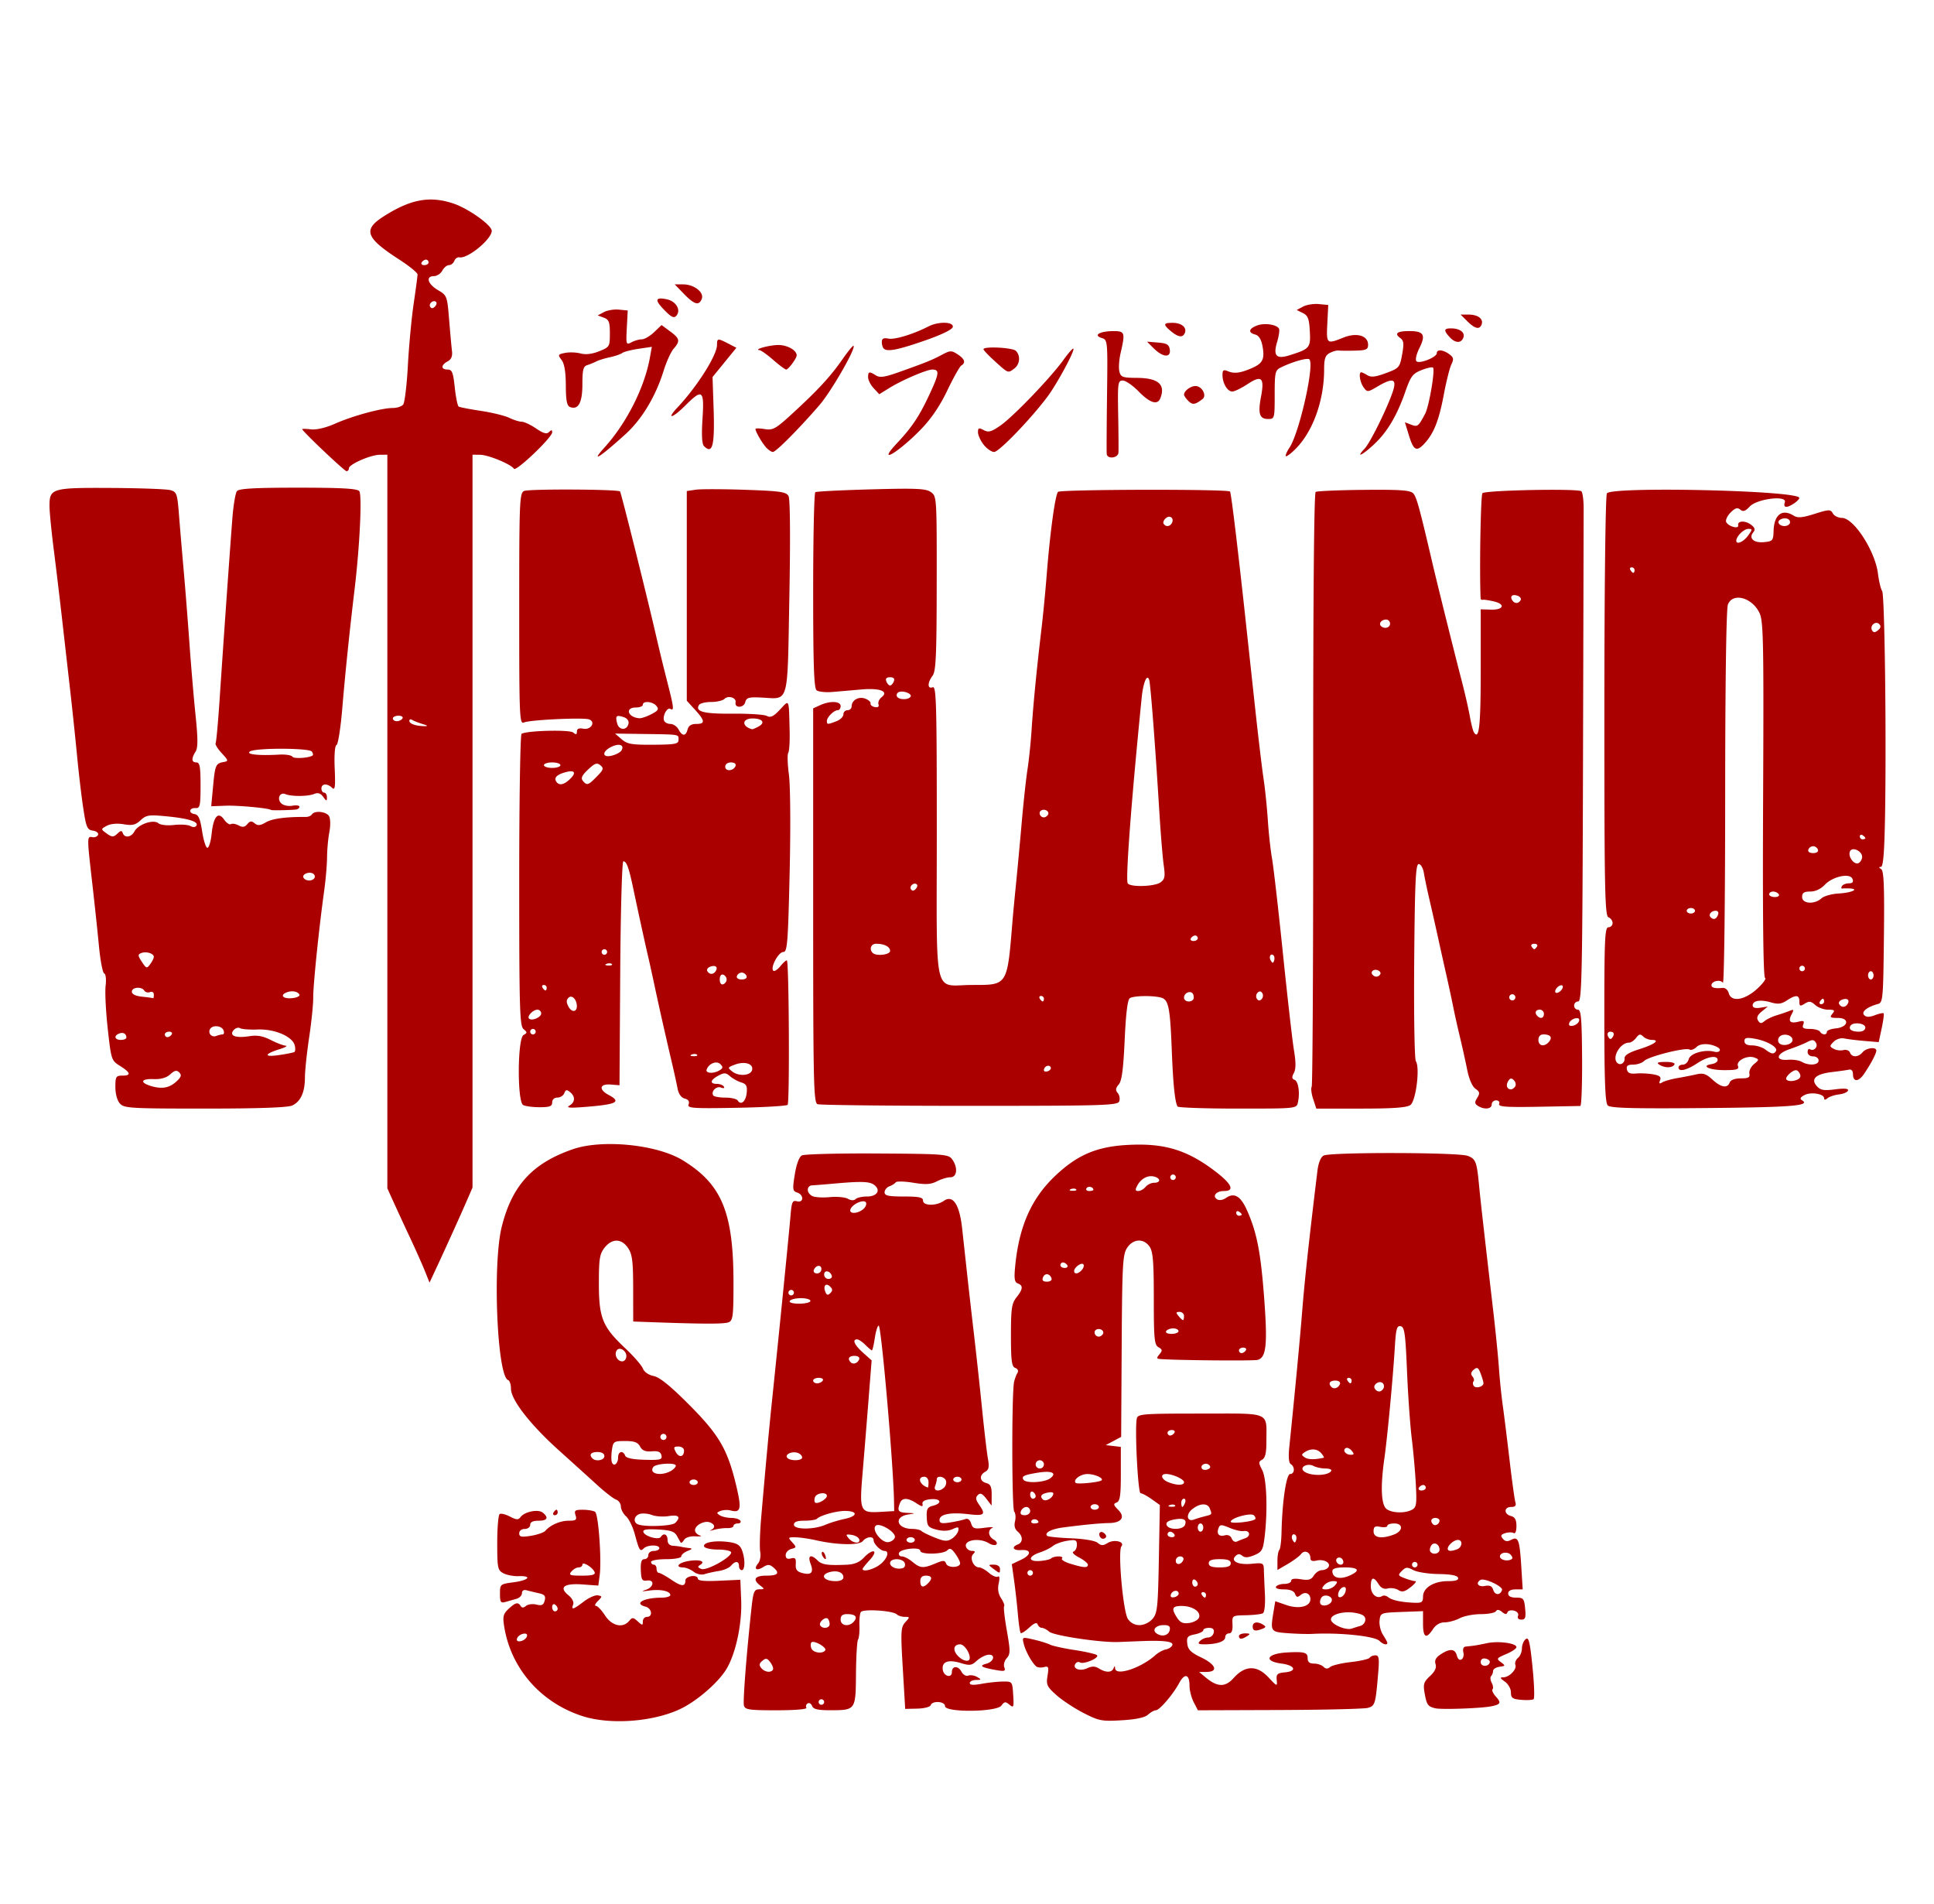 <svg xmlns="http://www.w3.org/2000/svg" width="704" height="693"><path d="M212 624.62c-15.235-4.928-26.111-17.432-28.496-32.76-.544-3.5-.293-4.473 1.614-6.25 2.534-2.36 3.468-2.584 4.412-1.056.449.726 1.053.713 1.963-.043.724-.6 2.423-.814 3.775-.474 1.936.485 2.576.174 3.003-1.461.429-1.638-.02-2.204-2.114-2.668a121.715 121.715 0 0 1-4.407-1.063c-1.1-.298-1.75.083-1.75 1.026 0 .825-.9 1.755-2 2.067l-4 1.135c-1.73.49-2 .09-2-2.966 0-3.484.069-3.542 5-4.196 5.559-.737 6.858-2.415 1.721-2.221-1.803.067-4.278-.412-5.5-1.066-2.065-1.106-2.221-1.883-2.221-11.095 0-5.448.403-10.155.896-10.46.493-.304 2.18.118 3.75.938 2.36 1.233 3.027 1.26 3.854.16 1.49-1.982 6.447-2.95 8.096-1.582 2.23 1.851 1.646 2.92-1.596 2.92-2 0-3 .5-3 1.5 0 .834-.889 1.5-2 1.5-1.16 0-2 .667-2 1.588 0 1.308.75 1.469 4.25.91 2.337-.374 4.709-1.201 5.27-1.838 1.882-2.14 5.428-3.66 8.534-3.66 2.626 0 2.987-.295 2.446-2-.548-1.727-.183-1.997 2.683-1.984 1.824.008 3.816.346 4.427.75 1.234.817 2.433 17.494 1.668 23.2l-.49 3.647-5.766-.417c-6.739-.488-8.689 1.036-5.073 3.964 1.32 1.07 2.026 2.463 1.69 3.338-.809 2.109-.009 1.886 3.88-1.08 1.862-1.42 4.163-2.433 5.112-2.25 1.629.314 1.627.431-.024 2.082-.962.963-1.272 1.75-.688 1.75.585 0 2.08 1.57 3.322 3.488 2.483 3.834 6.494 4.742 8.78 1.987 1.13-1.361 1.465-1.345 3.122.155 1.718 1.554 1.857 1.556 1.857.025 0-.91.675-1.655 1.5-1.655 2.233 0 1.815-3.104-.5-3.71-4.421-1.156-.748-3.249 5.75-3.276 1.787-.008 3.25-.433 3.25-.946 0-1.466-3.558-2.224-7.706-1.643-2.639.37-3.033.297-1.294-.241 3.028-.937 3.419-3.808.464-3.407-1.736.236-2.06-.317-2.198-3.75-.116-2.92.237-4.027 1.287-4.027.796 0 1.447-.675 1.447-1.5 0-.833.889-1.5 2-1.5 1.1 0 2-.45 2-1 0-1.343-4.323-1.277-5.687.088-1.308 1.308-1.635.78-3.275-5.287-.698-2.585-2.118-5.468-3.154-6.405-1.036-.938-1.884-2.55-1.884-3.582s-.787-2.16-1.75-2.506c-.963-.346-4.01-2.694-6.772-5.218-2.762-2.524-9.028-8.19-13.925-12.59C193.06 518.578 186 509.517 186 505.48c0-1.544-.462-2.96-1.027-3.15-4.012-1.336-5.727-42.126-2.345-55.76 3.734-15.048 11.181-23.19 25.859-28.265 10.756-3.719 30.63-1.733 40.013 4 14.263 8.712 18.5 18.946 18.5 44.69 0 11.992-.204 13.657-1.75 14.281-1.628.658-8.77.658-27.25-.002l-7.5-.267-.016-12c-.013-9.998-.324-12.459-1.865-14.75-2.372-3.528-5.825-3.575-8.546-.115-1.796 2.282-2.073 4.027-2.073 13.04 0 12.53 1.321 15.768 9.62 23.577 3.067 2.886 5.947 6.197 6.4 7.357.493 1.262 2.072 2.36 3.931 2.731 2.164.433 6.067 3.59 12.844 10.39 10.954 10.993 14.044 16.282 17.18 29.414 2.059 8.619 1.72 10.112-2.07 9.12-1.032-.27-2.657-.19-3.612.177-1.486.57-1.524.8-.265 1.597.81.512 2.683.938 4.163.946 1.48.008 2.97.466 3.309 1.016.34.55-.083 1-.941 1-.857 0-1.559.402-1.559.894s-1.012.852-2.25.801c-1.237-.05-3.375.218-4.75.597-1.375.38-1.937.431-1.25.115 1.716-.788 1.568-2.071-.322-2.797-2.004-.768-5.428 1.03-5.428 2.852 0 .765.788 1.62 1.75 1.9.963.279.27.427-1.54.329-1.973-.107-3.653.408-4.196 1.286-.498.806-1.042 1.253-1.21.994-.167-.26-.8-1.371-1.407-2.471-.868-1.573-2.33-2.065-6.851-2.303-4.252-.224-5.64.022-5.332.945.526 1.578 5.586 2.99 6.34 1.77.999-1.616 2.446-.972 2.446 1.087 0 1.292.708 2.045 2 2.125 1.1.07 2.45.238 3 .375.55.138 1.787.335 2.75.439 1.407.151 1.31.365-.5 1.093-1.238.497-2.25 1.369-2.25 1.936 0 .585-2.386 1.032-5.5 1.032-3.025 0-5.5.45-5.5 1s.45 1 1 1 1 .675 1 1.5.387 1.5.86 1.5c.474 0 2.551 1.148 4.618 2.55 3.653 2.479 5.022 2.51 5.022.117 0-.642 1.012-1.31 2.25-1.486 1.237-.176 2.25.208 2.25.853 0 .827 2.288 1.069 7.75.82l7.75-.354.303 7.5c.348 8.603-2.013 19.532-5.42 25.084-3.071 5.007-10.942 11.76-16.956 14.549-9.99 4.632-25.433 5.713-35.427 2.481zm-20.218-28.96c.287-.86-.194-1.221-1.334-1-.98.19-1.984.951-2.23 1.691-.287.86.194 1.221 1.334 1 .98-.19 1.984-.951 2.23-1.691zM203 585.564c0-.517-.45-1.219-1-1.559-.55-.34-1 .084-1 .941 0 .858.45 1.56 1 1.56s1-.424 1-.942zm13.45-13.33c-.656-1.708-4.45-4.042-4.45-2.737 0 .555-.62 1.008-1.378 1.008-.757 0-1.937.675-2.622 1.5-1.079 1.3-.566 1.5 3.846 1.5 3.708 0 4.959-.345 4.603-1.271zm29.35-17.929c2.15-2.15 1.27-3.073-2.37-2.482-1.964.319-4.723.141-6.132-.394-1.41-.536-3.403-.708-4.43-.382-2.118.673-2.503 3.036-.618 3.796 2.529 1.02 12.383.63 13.55-.538zm8.2-14.8c0-.55-.675-1-1.5-1s-1.5.45-1.5 1 .675 1 1.5 1 1.5-.45 1.5-1zm-9.934-4.035c1.064-.57 1.934-1.469 1.934-2 0-1.222-7.267-.79-8.184.488-1.734 2.414 2.603 3.464 6.25 1.512zM225 530.446c0-2.196 1.798-2.63 2.57-.618.338.881 2.684 1.382 7.042 1.502 5.75.158 6.492-.03 6.173-1.572-.268-1.295-1.192-1.688-3.54-1.503-2.315.181-3.465-.293-4.245-1.75-.819-1.529-2.094-2-5.422-2-4.143 0-4.374.155-4.832 3.25-.265 1.788-.269 3.81-.01 4.495.674 1.772 2.264.505 2.264-1.804Zm-5-.44c0-.934-.944-1.5-2.5-1.5-2.428 0-3.193.973-1.833 2.333 1.258 1.258 4.333.666 4.333-.834zm29-2.06c0-.792-.916-1.44-2.035-1.44-1.735 0-1.875.299-.95 2.027 1.158 2.164 2.985 1.805 2.985-.587zm-6.553-5.526a1.117 1.117 0 0 0-1.532-.362 1.117 1.117 0 0 0-.362 1.533 1.117 1.117 0 0 0 1.532.362 1.117 1.117 0 0 0 .362-1.533zM228 493.612c0-2.11-2.59-3.578-3.557-2.015-.94 1.522.297 3.908 2.026 3.908.842 0 1.531-.851 1.531-1.893zm166.454 129.899c-3.326-1.7-7.775-4.63-9.888-6.51-3.472-3.09-3.784-3.766-3.25-7.06.519-3.192.363-3.585-1.251-3.163-1.014.265-2.241.2-2.727-.145-1.479-1.05-3.984-5.473-4.663-8.234-.64-2.603-.636-2.605 3.592-1.632 2.328.535 5.004 1.364 5.946 1.841.942.477 4.992 1.367 9 1.976 4.008.61 7.65 1.451 8.093 1.87 1.018.964-4.838 3.459-6.177 2.631-.545-.336-1.305-.104-1.688.516-1.106 1.79 1.64 2.825 4.291 1.617 1.794-.818 2.908-.794 4.329.093 2.472 1.544 4.64 1.521 5.277-.055.403-1 .52-1 .583 0 .184 2.908 9.382-.092 14.579-4.756 1.1-.987 2.863-1.952 3.917-2.145 1.055-.192 2.105-.912 2.333-1.6.439-1.315-3.23-1.755-11.75-1.407-2.475.1-6.075.242-8 .314-6.329.237-23.467-2.331-25.079-3.758-.868-.77-2.068-1.399-2.666-1.399-.599 0-1.29-.562-1.534-1.25-.306-.856-1.276-.488-3.08 1.171-1.448 1.331-2.843 2.211-3.099 1.955-.256-.256-.718-3.37-1.026-6.92-.309-3.55-.931-9.084-1.383-12.296l-.823-5.84 3.364-1.604c3.866-1.844 3.848-3.804-.033-3.527-2.852.203-3.584-1.113-1.141-2.05 1.949-.748 1.917-3.047-.064-4.692-1.02-.846-1.353-2.14-.957-3.718.334-1.33.2-2.94-.298-3.574-.89-1.135-.925-43.23-.04-47.172.25-1.11.798-2.575 1.22-3.257.46-.744.14-1.48-.798-1.84-1.29-.494-1.563-2.57-1.563-11.858 0-9.744.269-11.6 2-13.8 2.393-3.042 2.515-4.316.488-5.094-1.204-.462-1.396-1.756-.943-6.357 1.422-14.438 5.872-24.508 14.441-32.682 8.011-7.641 15.03-10.689 26.133-11.346 13.457-.798 21.84 1.681 32.131 9.5 6.151 4.673 7.328 7.251 3.309 7.251-2.86 0-4.395 1.866-2.5 3.037.76.47 2.11.258 3.194-.5 2.964-2.077 5.313-.746 7.587 4.295 3.587 7.958 5.02 15.096 6.262 31.211 1.376 17.852.88 22.703-2.396 23.432-1.81.403-30.79.125-35.578-.34-1.144-.112-1.152-.401-.048-1.731 1.118-1.347 1.059-1.746-.377-2.55-1.498-.838-1.703-2.966-1.703-17.68 0-13.522-.298-17.155-1.557-18.951-2.168-3.096-5.972-2.871-8.17.482-1.596 2.436-1.792 5.998-1.966 35.75l-.192 33.045-2.808 1.494-2.807 1.494 2.75.323 2.75.322v9.827c0 7.877-.302 9.942-1.523 10.41-1.283.493-1.193.914.567 2.675 2.66 2.66 1.223 4.734-3.333 4.807-3.325.053-8.965.593-16.676 1.597-4.336.565-6.972 1.948-5.851 3.068.302.303 4.201.699 8.664.88 4.818.194 8.764.867 9.714 1.655 1.284 1.066 1.992 1.084 3.582.09 2.387-1.49 6.4-.547 5.07 1.193-1.358 1.776.603 23.734 2.359 26.416.938 1.432 2.474 2.25 4.228 2.25 1.608 0 3.572-.937 4.718-2.25 1.78-2.038 1.998-4.1 2.325-21.86l.36-19.61-3.006-2.14c-1.654-1.177-3.453-2.14-4-2.14-.988 0-2.188-23.775-1.374-27.25.375-1.604 2.316-1.75 23.176-1.75 26.094 0 23.96-.908 23.986 10.2.01 4.101-.418 5.942-1.525 6.561-1.383.774-1.383 1.158-.006 3.8 1.637 3.137 2.052 14.571.884 24.3-.575 4.792-.974 5.502-3.741 6.666-2.224.935-3.462 1-4.39.23-.928-.77-1.631-.734-2.492.126-1.892 1.893 1.097 3.271 6.034 2.783 4.016-.398 4.254-.276 4.317 2.206.036 1.445.206 5.447.377 8.894.176 3.535-.133 6.542-.71 6.898-.56.347-3.318.677-6.127.733-5.106.102-5.107.103-4.96 3.352.1 2.187-.31 3.25-1.25 3.25-.768 0-1.397.623-1.397 1.384 0 1.54-2.98 2.582-7.45 2.603-2.345.01-2.696-.24-1.711-1.225.68-.681 2-1.244 2.933-1.25.933-.006 1.848-.799 2.035-1.762.236-1.213-.296-1.75-1.734-1.75-1.14 0-2.073.394-2.073.875 0 .482-1.38 1.152-3.068 1.489-2.644.529-3.023.994-2.75 3.375.251 2.182 1.314 3.237 5.068 5.03 5.32 2.543 6.335 5.212 2 5.265l-2.75.033 2.376 1.98c4.3 3.58 7.132 3.629 10.219.174 4.126-4.618 8.447-4.694 12.624-.22 3.159 3.383 3.26 3.416 3.024 1-.21-2.16.208-2.544 3.068-2.818 4.46-.429 3.587-2.545-1.311-3.182-6.736-.877-5.369-3.643 2-4.048 6.283-.345 7.5-.012 7.5 2.048 0 1.42.667 2 2.3 2 1.265 0 2.82.52 3.458 1.157.833.834 1.521.855 2.46.077.716-.595 4.12-1.4 7.564-1.79 3.445-.39 6.504-1.099 6.8-1.576.295-.478 1.235-.869 2.09-.869 1.308 0 1.463 1.068.982 6.75-.932 11.023-1.12 11.644-3.735 12.375-1.33.372-15.795.721-32.143.776l-29.725.1-1.525-2.95c-.84-1.624-1.526-4.297-1.526-5.942 0-4.286-1.736-4.76-3.76-1.026-2.296 4.24-7.172 9.917-8.515 9.917-.587 0-1.858.716-2.824 1.59-1.171 1.06-4.364 1.743-9.579 2.049-7.238.425-8.273.228-13.868-2.633zm31.358-30.267c.246-1.28-.33-1.739-2.18-1.739-2.974 0-4.468 1.851-2.51 3.111 2.013 1.296 4.305.625 4.69-1.372zm10.638-4.47c.804-2.094-2.275-4.198-6.2-4.237-3.6-.035-3.985.917-1.749 4.33 1.147 1.75 2.195 2.19 4.433 1.861 1.612-.236 3.195-1.115 3.516-1.953zm-7.397-8.769c-.079-1.484-2.316-1.211-2.835.346-.28.841.177 1.216 1.22 1 .917-.19 1.644-.796 1.615-1.346zm9.947.5c0-.55-.477-1-1.059-1s-.78.45-.441 1c.34.55.816 1 1.059 1s.441-.45.441-1zm-3-3.94c0-.518-.45-1.22-1-1.56-.55-.34-1 .084-1 .941 0 .858.45 1.56 1 1.56s1-.424 1-.941zm-60-4.06c0-.55-.45-1-1-1s-1 .45-1 1 .45 1 1 1 1-.45 1-1zm20-2.974c0-.536-1.462-1.733-3.25-2.661-1.788-.928-2.688-1.877-2-2.11.688-.231 1.25-1.343 1.25-2.469 0-1.79-.45-1.974-3.59-1.465-1.973.32-4.292 1.166-5.151 1.88-.86.713-2.923 1.747-4.586 2.298-4.418 1.464-4.603 3.447-.295 3.172 1.93-.124 3.835-.55 4.232-.948.398-.397 1.623-.723 2.723-.723 1.1 0 1.66.338 1.244.75-.417.413.971 1.278 3.083 1.924 4.878 1.49 6.34 1.571 6.34.352zm52-.526c0-1.083-1.111-1.5-4-1.5-2.889 0-4 .417-4 1.5 0 1.084 1.111 1.5 4 1.5 2.889 0 4-.416 4-1.5zm-17.23-1.312c.219-.653-.316-1.188-1.187-1.188-.87 0-1.583.713-1.583 1.584 0 1.766 2.153 1.458 2.77-.396zm22.52-7.814c2.17-.76 1.656-2.99-.597-2.59-.88.155-3.161-.37-5.07-1.168-3.064-1.28-3.54-1.273-4.05.057-.82 2.135.117 3.221 2.29 2.653 1.143-.299 2.108.156 2.5 1.177.35.915 1.2 1.402 1.888 1.081.687-.32 2.055-.865 3.04-1.21zm-25.79-1.374c-.34-.55-1.041-1-1.559-1s-.941.45-.941 1 .702 1 1.559 1 1.28-.45.941-1zm10.5-2.5c0-.825-.45-1.5-1-1.5s-1 .675-1 1.5.45 1.5 1 1.5 1-.675 1-1.5zm-6.65-.967c.772-2.014-.582-2.636-4.174-1.918-2.037.408-2.854 1.06-2.495 1.996.709 1.847 5.953 1.786 6.668-.078zm-53.35-.974c0-1.055-1.92-1.498-2.49-.575-.345.56.073 1.016.931 1.016.857 0 1.559-.198 1.559-.44zm78.896-1.121c.259-.259.05-.885-.463-1.39-1.084-1.07-8.433.958-8.433 2.325 0 .854 7.942.019 8.896-.935zm-18.303-1.05c2.682-.673 2.642-.611 1.8-2.806-.811-2.113-3.654-2-6.441.257-2.424 1.962-1.873 4.729.742 3.725.82-.314 2.575-.844 3.899-1.176zM375 550.005c0-.825-.627-1.5-1.393-1.5s-1.652.675-1.969 1.5c-.391 1.02.054 1.5 1.393 1.5 1.084 0 1.969-.674 1.969-1.5zm25-1.5c0-.55-.675-1-1.5-1s-1.5.45-1.5 1 .675 1 1.5 1 1.5-.45 1.5-1zm27.73-.604c-.333-.332-1.196-.367-1.918-.079-.797.32-.56.557.605.605 1.054.043 1.644-.193 1.312-.526zm3.632-.896c.316-.825.14-1.5-.393-1.5s-.969.675-.969 1.5.177 1.5.393 1.5c.216 0 .652-.675.969-1.5zm-48.03-2.92c.335-.874-.262-1.124-1.923-.807-2.368.453-2.992 1.311-1.811 2.492.852.852 3.16-.19 3.733-1.686zm-6.332.48c0-.518-.45-1.22-1-1.56-.55-.34-1 .084-1 .941 0 .858.45 1.56 1 1.56s1-.424 1-.942zm23.971-5.751c.879-.778-2.457-2.278-5.099-2.293-2.563-.015-5.407 2.116-4.3 3.223.581.582 8.586-.21 9.399-.93zm30.029.667c0-1.089-4.163-2.976-6.565-2.976-2.229 0-1.69 1.962.815 2.97 3.08 1.238 5.75 1.24 5.75.005zm-48.69-1.411c2.58-1.956.501-2.874-4.597-2.03-4.996.826-5.94 1.289-5.17 2.535.87 1.407 7.71 1.054 9.767-.505zm57.844-4.81c-1.145-1.145-3.446-.037-2.638 1.27.301.489 1.239.623 2.083.299 1.003-.385 1.195-.93.555-1.57zM380 533.005c0-.825-.675-1.5-1.5-1.5s-1.5.675-1.5 1.5.675 1.5 1.5 1.5 1.5-.675 1.5-1.5zm47.5-11.5c.34-.55-.084-1-.941-1s-1.559.45-1.559 1 .423 1 .941 1 1.22-.45 1.559-1zm26-30c.34-.55-.084-1-.941-1s-1.559.45-1.559 1 .423 1 .941 1 1.22-.45 1.559-1zm-52.043-5.93c.74-1.197-1.141-2.383-2.473-1.56-1.119.692-.384 2.49 1.016 2.49.485 0 1.14-.418 1.457-.93zm27.543-1.07c0-.55-.873-1-1.941-1s-2.22.45-2.559 1c-.35.568.49 1 1.941 1 1.407 0 2.559-.45 2.559-1zm2-5.5c0-.825-.73-1.5-1.622-1.5-1.33 0-1.398.272-.378 1.5.685.825 1.415 1.5 1.622 1.5.208 0 .378-.675.378-1.5zm-48.23-13.687c-.616-1.852-2.46-2.062-3.115-.355-.415 1.081.022 1.542 1.46 1.542 1.14 0 1.876-.528 1.656-1.187zm11.099-3.155c.612-.738.821-1.634.464-1.99-.75-.751-3.333 1.152-3.333 2.455 0 1.316 1.607 1.056 2.869-.465zm-5.369-1.658c-.34-.55-1.041-1-1.559-1s-.941.45-.941 1 .702 1 1.559 1 1.28-.45.941-1zm63.5-18.44c0-.243-.45-.72-1-1.06-.55-.34-1-.141-1 .441 0 .583.45 1.06 1 1.06s1-.199 1-.441zm-60.27-9.164c-.333-.332-1.196-.367-1.918-.079-.797.32-.56.557.605.605 1.054.043 1.644-.193 1.312-.526zm6.27.163c0-1.055-1.92-1.498-2.49-.575-.345.56.073 1.016.931 1.016.857 0 1.559-.198 1.559-.44zm19-1.059c.685-.825 2.09-1.5 3.122-1.5 2.424 0 2.438-1.62.02-2.252-2.306-.603-4.789.724-6.165 3.295-.81 1.514-.727 1.957.365 1.957.777 0 1.973-.675 2.658-1.5zm11-3.5c0-.55-.45-1-1-1s-1 .45-1 1 .45 1 1 1 1-.45 1-1zm-157.202 192.25c-.398-1.596.924-18.599 2.758-35.5.646-5.948.983-6.753 2.839-6.781 1.963-.03 1.987-.122.355-1.36-2.91-2.21-2.038-3.609 2.25-3.609 4.254 0 4.99-.933 2.419-3.067-1.279-1.06-1.968-1.071-3.598-.053-2.461 1.537-3.57.727-1.846-1.35.693-.835 1.035-2.698.759-4.14-.276-1.443-.128-6.959.327-12.257 1.615-18.764 2.91-32.756 3.944-42.633 2.39-22.818 6.252-61.42 6.715-67.128.439-5.401.722-6.069 2.389-5.633 2.503.655 2.565-2.39.065-3.183-1.65-.524-1.733-1.162-.856-6.61.605-3.753 1.58-6.356 2.584-6.893.887-.475 13.234-.794 27.436-.708 24.31.146 25.906.27 27.242 2.097 2.18 2.98 1.836 6.558-.63 6.558-1.127 0-3.325.66-4.885 1.467-2.234 1.155-4.068 1.265-8.653.52-3.2-.522-6.064-.586-6.365-.144-.3.442-1.335 1.094-2.297 1.449-.963.355-1.75 1.335-1.75 2.177 0 1.23 1.38 1.531 7 1.531 5.556 0 7 .31 7 1.5 0 1.956 4.849 1.995 7.608.062 3.254-2.278 5.662 1.343 6.61 9.938.425 3.85 1.212 11.05 1.75 16 .538 4.95 1.687 15.075 2.554 22.5.868 7.425 2.21 19.8 2.985 27.5.774 7.7 1.72 15.745 2.102 17.876.546 3.055.344 4.071-.958 4.8-2.263 1.266-2.076 3.48.349 4.114 1.568.41 1.995 1.354 1.978 4.367l-.022 3.843-1.924-2.5c-1.466-1.905-2.202-2.222-3.094-1.334-.892.89-.787 1.712.446 3.473 2.576 3.677 2.008 4.183-3.912 3.487-6.564-.771-10.472.016-10.472 2.11 0 1.208.805 1.391 3.913.894 2.151-.344 4.586-.884 5.41-1.2.957-.367 1.742.199 2.177 1.57.594 1.873 1.21 2.075 4.84 1.586 2.288-.308 3.597-.304 2.91.01-1.803.824-1.536 3.145.492 4.28.958.536 1.387 1.329.954 1.762-.433.433-1.66.241-2.728-.425-3.445-2.152-9.28-1.188-8.298 1.37.3.78 1.26 1.417 2.137 1.417 1.203 0 1.31.283.44 1.154-1.391 1.39.131 4.846 2.135 4.846.722 0 2.339.891 3.594 1.98 1.255 1.088 2.722 1.707 3.26 1.375.608-.376.723.554.306 2.456-.453 2.06-.16 3.844.896 5.455.863 1.317 1.35 2.614 1.08 2.883-.268.269.174 4.254.983 8.857 1.307 7.433 1.302 8.554-.039 10.036-.83.918-1.227 2.408-.88 3.31.53 1.382.1 1.549-2.726 1.058-5.616-.975-6.655-1.606-3.856-2.342 3.004-.79 3.458-3.729.5-3.23-1.1.184-2.916 1.184-4.035 2.221-1.755 1.626-2.535 1.733-5.662.773-4.623-1.419-7.042-.537-6.623 2.414.345 2.43 3.32 3.181 3.32.838 0-2.27 2.266-2.39 3.448-.182.615 1.151 1.697 1.788 2.507 1.478.783-.301 2.238-.073 3.234.506 1.656.964 1.619 1.056-.439 1.084-1.237.017-2.25.52-2.25 1.118 0 .738 1.37.833 4.25.297 2.338-.436 5.825-.813 7.75-.838 3.491-.046 3.5-.034 3.812 4.877.285 4.503.169 4.805-1.358 3.538-1.44-1.195-1.843-1.15-2.922.326-1.746 2.387-20.532 2.58-20.532.212 0-1.777-4.637-2.089-5.216-.35-.21.631-2.386 1.194-4.834 1.25l-4.45.1-.876-14.781c-.801-13.508-.723-14.951.905-16.75 1.714-1.894 1.707-1.969-.174-1.969-1.075 0-2.383-.407-2.905-.905-1.444-1.378-12.348-2.068-13.113-.83-.359.58-.583 2.828-.498 4.996.085 2.167-.142 4.421-.505 5.008-.363.587-.699 6.184-.747 12.436-.101 13.234-.118 13.257-9.23 13.28-4.659.012-6.288-.362-6.743-1.548-.33-.86-1.06-1.279-1.623-.93-.563.347-.765 1.05-.448 1.563.342.553-4.06.93-10.867.93-10.065 0-11.495-.21-11.878-1.75zm29.202-1.25c0-.55-.45-1-1-1s-1 .45-1 1 .45 1 1 1 1-.45 1-1zm-18.648-11.76c.259-.42-.15-1.61-.91-2.649-1.146-1.568-1.64-1.67-2.923-.606-1.176.975-1.273 1.607-.409 2.648 1.238 1.492 3.496 1.815 4.242.606zM353 603.44c0-2-2.067-4.935-3.476-4.935-2.345 0-2.824 2.012-.967 4.063 1.896 2.095 4.443 2.595 4.443.872zm-52.593-2.784c.635-1.028-4.143-3.748-5.029-2.862-.344.344-.359 1.32-.033 2.168.628 1.638 4.178 2.124 5.062.694zm1.593-9.484c0-.733-.296-1.63-.658-1.991-.904-.905-3.453 1.337-2.772 2.438.852 1.379 3.43 1.043 3.43-.447zm8.869-1.009c1.4-1.687.474-2.658-2.536-2.658-1.666 0-2.333.572-2.333 2 0 2.326 3.134 2.749 4.869.658zm26.931-13.858c1.763-1.763 1.467-2.8-.8-2.8-1.333 0-2 .667-2 2 0 2.267 1.037 2.563 2.8.8zm-30.8-2.193c0-1.767-2.198-2.629-4.904-1.921-3.774.987-2.32 3.314 2.07 3.314 1.756 0 2.834-.53 2.834-1.393zm-11.938-4.944c-1.155-3.037.129-3.615 2.58-1.163 1.524 1.523 3.77 1.84 10.735 1.512 2.7-.127 4.584-.946 6.206-2.695 1.28-1.382 2.831-2.345 3.446-2.14.646.215.032 1.545-1.455 3.15-1.416 1.527-2.574 2.978-2.574 3.225 0 1.233 4.045.201 6.365-1.624 2.652-2.086 3.554-4.928 1.564-4.928-1.385 0-3.929-2.544-3.929-3.928 0-1.546-2.55-1.318-3.936.352-1.324 1.594-9.322 1.448-17.064-.313-2.475-.563-5.807-1.043-7.405-1.067-2.777-.042-2.83.04-1.21 1.83 1.602 1.77 1.583 1.902-.345 2.406-1.122.293-2.04 1.303-2.04 2.243 0 1.195.58 1.56 1.923 1.208 1.555-.407 1.89-.012 1.75 2.063-.132 1.964.413 2.723 2.327 3.235 3.34.894 4.286-.146 3.062-3.366zm4.397-2.73c-.363-.586-.445-1.28-.183-1.542s.743.218 1.07 1.066c.675 1.762.099 2.072-.887.477zm29.87 2.485c-.717-1.87-5.329-1.862-5.329.009 0 1.483 2.628 2.496 4.687 1.806.653-.22.942-1.036.643-1.816zm11.128.165c2.965-1.24 3.464-1.23 3.963.07.626 1.632 5.08 1.498 5.08-.153 0-.55-.783-2.106-1.74-3.459-1.362-1.923-2.005-2.196-2.95-1.25-1.489 1.488-9.81 1.615-9.81.15 0-1.49-7.25-.733-7.756.81-.226.687.252 1.25 1.062 1.25s2.535.884 3.833 1.966c2.849 2.373 3.922 2.453 8.318.616zm-27.702-8.833c-.226-.687-1.48-1.405-2.785-1.596-2.073-.302-2.206-.143-1.05 1.25 1.566 1.887 4.428 2.146 3.835.346zm12.998-.75c.345-1.886-5.69-5.462-7.003-4.15-1.529 1.53 2.19 6.302 4.638 5.95 1.15-.164 2.215-.975 2.365-1.8zm7.247 1c0-.55-.675-1-1.5-1s-1.5.45-1.5 1 .675 1 1.5 1 1.5-.45 1.5-1zm15.826-3.382c.275-1.389-.045-1.475-2.066-.554-1.55.706-3.598.777-5.825.201-3.07-.794-3.45-1.271-3.583-4.494-.125-3.03.233-3.7 2.25-4.207 3.565-.895 2.905-2.74-.852-2.377-2.154.208-3.15.785-2.95 1.71.235 1.103-.232 1.05-2.216-.25-3.165-2.073-5.198-2.095-5.977-.065-1.087 2.834-.656 3.416 2.643 3.568 3.11.144 3.128.168.44.572-5.486.825-4.32 5.23 1.393 5.263 1.421.008 2.921.353 3.333.765.413.413 2.625 1.5 4.917 2.414 3.459 1.381 4.507 1.446 6.167.38 1.1-.705 2.147-2.022 2.326-2.926zm-48.326-2.144c1.65-.713 4.8-1.674 7-2.135 4.711-.988 4.872-2.816.255-2.89-3.218-.052-9.107 1.57-10.403 2.866-.377.377-2.41.685-4.519.685-2.678 0-3.833.436-3.833 1.448 0 1.854 7.232 1.87 11.5.026zm24.938-8.474c-.243-13.64-4.633-64-5.58-64-.404 0-1.04 2.025-1.41 4.5-.371 2.475-.849 4.5-1.062 4.5-.212 0-1.286-.9-2.386-2s-2.45-2-3-2c-1.894 0-.993 2.035 2.143 4.837l3.144 2.809-1.175 14.927a5325.04 5325.04 0 0 1-2.14 26.328c-1.16 13.689-.867 14.322 6.44 13.896l5.088-.297ZM301 544.47c0-1.507-3.722-1.13-4.324.438-.296.77-.285 1.655.024 1.965.769.768 4.3-1.205 4.3-2.403zm42.722-3.086c.617-.617.884-1.742.593-2.5-.587-1.53-3.315-1.908-3.315-.46 0 .505-.273 1.63-.607 2.5-.71 1.85 1.618 2.17 3.329.46zM338 539.505c0-1.11-.667-2-1.5-2-2.725 0-1.78 2.965 1.25 3.922.138.043.25-.822.25-1.922zm12-1c0-.55-.675-1-1.5-1s-1.5.45-1.5 1 .675 1 1.5 1 1.5-.45 1.5-1zm-58-8.03c0-.568-.675-1.291-1.5-1.608-2.003-.768-4.787.366-4.004 1.631.819 1.326 5.504 1.305 5.504-.024zm7.5-27.97c.34-.55-.309-1-1.441-1-1.132 0-2.059.45-2.059 1s.648 1 1.441 1 1.72-.45 2.059-1zm13.27-7.812c.222-.663-.523-1.188-1.687-1.188-2.077 0-2.7 1.05-1.396 2.355.927.926 2.597.294 3.084-1.167zM295 473.505c0-.55-1.548-1-3.441-1-1.893 0-3.72.45-4.059 1-.373.604.99 1 3.441 1 2.232 0 4.059-.45 4.059-1zm-6-3c0-.55-.45-1-1-1s-1 .45-1 1 .45 1 1 1 1-.45 1-1zm13.217-2.183c-1.528-1.527-2.655-.4-1.808 1.808.5 1.303.934 1.432 1.824.543.89-.89.886-1.449-.016-2.35zm.554-4.004c-.618-1.854-2.771-2.162-2.771-.396 0 .871.713 1.583 1.583 1.583.871 0 1.406-.534 1.188-1.187zM299 461.922c0-1.766-2.153-1.458-2.77.396-.219.653.316 1.187 1.187 1.187.87 0 1.583-.712 1.583-1.583zm15.088-21.698c.873-.67 1.406-1.758 1.184-2.417-.51-1.51-4.902.293-5.686 2.334-.656 1.71 2.31 1.764 4.502.083zm1.505-4.719c3.609 0 5.09-2.187 2.78-4.104-1.658-1.377-4.605-1.506-14.373-.63-3.575.32-7.287.617-8.25.658-2.189.096-2.291 2.674-.153 3.87.878.492 3.75.687 6.382.435 2.631-.253 5.625.014 6.653.593 1.163.656 2.226.7 2.818.116.522-.516 2.387-.938 4.143-.938zM522.5 621.787c-2.751-.654-3.16-1.23-3.925-5.536-.575-3.233-.301-4.095 1.964-6.194 1.8-1.668 2.438-3.047 2.02-4.363-.431-1.362.119-2.402 1.88-3.557 3.36-2.2 5.218-2.053 5.877.47.33 1.263 1.009 1.816 1.704 1.386.635-.392.932-1.562.66-2.6-.27-1.038.028-1.954.664-2.036.636-.081 1.831-.218 2.656-.304.825-.085 3.188-.519 5.25-.963 4.17-.898 10.75-.012 10.75 1.447 0 .518-1.688 1.652-3.75 2.52-3.478 1.465-3.617 1.677-1.919 2.933 1.733 1.282 1.707 1.373-.5 1.685-1.282.182-2.331.855-2.331 1.497 0 .642-.322 1.488-.715 1.882-.393.393-.296 1.496.215 2.451.511.956.648 2.019.304 2.363-.344.344.194 1.53 1.196 2.637 2.056 2.273 1.791 2.855-1.615 3.55-3.663.747-18.136 1.266-20.385.732zm19.803-16.768c.108-.542-.59-1.138-1.553-1.323-1.095-.211-1.75.28-1.75 1.31 0 1.74 2.955 1.752 3.303.013zm11.447 13.685c-3.195-.272-3.75-.672-3.75-2.702 0-1.329-.983-3.072-2.223-3.94-1.736-1.216-1.861-1.557-.57-1.557 2.2 0 5.034-2.928 4.41-4.555-.274-.714.15-1.836.942-2.494.793-.657 1.441-2.21 1.441-3.45 0-1.24.608-2.76 1.352-3.378 1.113-.923 1.554.862 2.493 10.085.627 6.164.807 11.455.398 11.759-.409.303-2.43.408-4.493.232zm-51.593-21.442c-1.761-1.76-14.469-3.094-24.407-2.56-1.788.096-5.838-.019-9-.255-6.31-.472-6.37-.564-5.133-8.038l.595-3.597 4.1 1.413c4.517 1.556 8.688.529 8.688-2.14 0-2.122-1.86-2.94-3.532-1.553-1.15.954-1.57.87-2.063-.414-.404-1.052-1.818-1.613-4.071-1.613-2.047 0-3.2-.407-2.834-1 .34-.55 1.716-1 3.059-1 1.343 0 2.441-.508 2.441-1.13 0-.736 1.233-.931 3.528-.559 2.8.455 3.778.172 4.74-1.369.667-1.068 1.978-1.942 2.914-1.942.935 0 2.01-.5 2.387-1.111.97-1.57-1.642-3.009-4.319-2.38-1.548.364-2.25.074-2.25-.93 0-2.177-2.146-3.09-3.402-1.447-.604.79-2.786 2.419-4.848 3.619l-3.75 2.182v-3.3c0-1.814.308-3.607.683-3.983.376-.375.74-3.263.81-6.416.247-11.273 1.727-21.234 3.154-21.234 1.636 0 1.801-2.604.227-3.578-.737-.455-.926-2.639-.547-6.309 1.915-18.547 3.869-39.103 4.65-48.93.939-11.796 2.387-25.175 5.57-51.43.362-2.994 1.2-5.082 2.268-5.653 2.407-1.289 49.032-1.197 52.448.102 2.93 1.116 3.305 2.094 4.137 10.798.498 5.207 1.586 14.841 5.195 46 .86 7.425 1.777 16.65 2.038 20.5.26 3.85.883 9.925 1.383 13.5.5 3.575 1.62 12.575 2.49 20 .868 7.425 1.815 14.288 2.104 15.25.381 1.272-.04 1.75-1.543 1.75-2.649 0-2.702 2.601-.067 3.29 1.466.384 2 1.364 2 3.676 0 1.866-.412 2.898-1.009 2.529-.555-.343-1.929-.332-3.053.025-1.616.513-1.801.94-.886 2.044.833 1.002 1.673 1.119 2.992.413 2.608-1.396 3.107-.102 3.713 9.616l.525 8.408h-2.641c-1.68 0-2.641.545-2.641 1.5 0 .987.988 1.5 2.895 1.5 2.647 0 2.928.342 3.276 4 .314 3.284.07 4-1.363 4-1.066 0-1.54-.533-1.22-1.37.31-.805-.3-1.584-1.483-1.893-1.105-.289-2.182-.01-2.394.619-.278.824-.825.78-1.96-.155-1.057-.873-1.786-.955-2.221-.25-.356.577-2.82 1.048-5.475 1.048-2.654 0-6.115.673-7.69 1.494-1.576.822-4.05 1.497-5.5 1.5-1.703.004-3.215.891-4.273 2.506-2.431 3.71-3.592 3.05-3.592-2.042v-4.542l-7.75.292c-7.674.29-7.753.32-8.073 3.107-.177 1.548.385 3.895 1.25 5.215.865 1.32 1.573 2.641 1.573 2.935 0 .957-1.57.566-2.843-.708zm-6.907-5.487c.963-.276 1.75-1.31 1.75-2.298 0-1.3-1.049-1.973-3.795-2.437-4.505-.761-9.399.797-8.648 2.754.66 1.72 5.473 3.652 7.443 2.99a92.75 92.75 0 0 1 3.25-1.009zm-10.5-9.019c.591-1.775-2.77-2.835-3.785-1.194-.458.741-.596 1.732-.306 2.201.74 1.198 3.59.496 4.091-1.007zM518 581.12c0-3.192 3.903-5.615 9.048-5.615 2.852 0 3.99-.384 3.7-1.25-.276-.82-2.714-1.28-7.1-1.339-3.673-.049-7.81-.695-9.193-1.435-2.175-1.164-2.736-1.123-4.158.299-1.525 1.525-1.446 1.719 1.095 2.684 1.506.573 3.22 1.041 3.808 1.041.588 0-.17.975-1.684 2.167-2.178 1.713-3.123 1.935-4.52 1.063-.971-.606-2.686-.862-3.81-.568-1.385.362-2.47-.144-3.357-1.563-1.815-2.907-2.829-2.622-2.829.794 0 2.866 2.185 4.729 4.134 3.525.525-.324 1.496-.144 2.16.4 1.37 1.125 4.707 1.847 9.456 2.046 2.796.117 3.25-.196 3.25-2.249zm-28.154-2.063c.22-1.14-.14-1.62-1-1.334-.74.247-1.501 1.25-1.691 2.23-.221 1.14.139 1.621 1 1.335.74-.247 1.5-1.25 1.69-2.23zm56.91-.322c.432-1.293-6.484-4.516-7.862-3.664-1.87 1.156-.793 2.648 1.584 2.194 1.817-.347 2.64.036 3.085 1.438.632 1.994 2.534 2.013 3.194.032zM486 577.005c1.036-1.248.91-1.5-.755-1.5-1.1 0-2.56.675-3.245 1.5-1.036 1.249-.91 1.5.755 1.5 1.1 0 2.56-.675 3.245-1.5zm5.75-3.747c3.517-1.705 2.661-2.753-2.25-2.753-3.083 0-4.5.42-4.5 1.334 0 2.631 2.964 3.254 6.75 1.42zm24.25-3.753c0-.55-.45-1-1-1s-1 .45-1 1 .45 1 1 1 1-.45 1-1zm-27-.833c0-1.302-1.189-2.168-2.156-1.57-1.034.639-.142 2.403 1.215 2.403.518 0 .941-.375.941-.833zm60.952-2.724c-1.108-1.336-3.952-.918-3.952.581 0 1.088 2.196 1.794 3.776 1.212.94-.346.987-.817.176-1.793zM524 564.064c0-2.054-2.07-3.063-3.046-1.484-.452.731-.6 1.689-.329 2.128.84 1.36 3.375.877 3.375-.644zm6.418-.166c1.9-.729 2.122-3.393.282-3.393-1.441 0-3.7 1.954-3.7 3.2 0 .954 1.251 1.025 3.418.193zm-58.814-5.122c-1.016-1.016-1.855.514-1.021 1.864.63 1.02.866 1.02 1.204.004.232-.695.15-1.535-.183-1.868zm35.83-.246c3.352-1.274 3.397-4.025.066-4.025-1.375 0-2.5.388-2.5.862s-1.125.646-2.5.383c-2.03-.388-2.5-.08-2.5 1.639 0 2.381 2.974 2.837 7.435 1.141zM524 553.446c0-.517-.675-.94-1.5-.94-1.546 0-1.987 1.18-.86 2.306.798.799 2.36-.105 2.36-1.366zm-10.028-3.926c1.618-.866 1.789-1.985 1.408-9.25-.238-4.545-.908-12.09-1.49-16.765-.58-4.675-1.356-15.694-1.723-24.488-.572-13.7-.902-16.033-2.309-16.302-1.378-.264-1.718.94-2.115 7.488-.692 11.404-2.698 32.742-3.836 40.802-1.444 10.23-1.149 16.75.828 18.25 1.972 1.497 6.683 1.632 9.237.265zm5.028-8.015c0-.55-.423-1-.941-1s-1.22.45-1.559 1c-.34.55.084 1 .941 1s1.559-.45 1.559-1zm-34.425-6.12c.298-.484-.638-.88-2.082-.88-1.443 0-3.407-.418-4.363-.93-2.118-1.133-5.117.36-3.622 1.804 2.01 1.939 8.87 1.943 10.067.006zm-2.703-4.797c.205-.045-.187-.758-.872-1.583-1.427-1.719-3.824-1.913-6-.484-1.333.875-1.333 1.094 0 1.97 1.22.8 3.539.833 6.872.097zm10.137-2.572c-.68-.818-1.642-1.237-2.139-.93-1.276.788-.055 2.42 1.811 2.42 1.272 0 1.333-.279.328-1.49zm11.545-22.598c.37-.598.28-1.479-.2-1.958-1.182-1.183-3.785.539-2.923 1.934.873 1.413 2.258 1.424 3.123.024zm-15.783-1.725c.22-.663-.524-1.188-1.688-1.188-2.077 0-2.7 1.05-1.396 2.355.927.926 2.597.294 3.084-1.167zm52.229-.23c0-.455-.457-2.03-1.017-3.501-.847-2.229-1.265-2.467-2.512-1.433-1.034.858-1.186 1.615-.492 2.451.552.665.737 1.476.412 1.801-.325.325-.307 1.052.04 1.614.7 1.13 3.569.381 3.569-.931zm-48-.958c0-.55-.477-1-1.059-1s-.78.45-.441 1c.34.55.816 1 1.059 1s.441-.45.441-1zm-41 93c0-.55 1.012-.993 2.25-.984 1.82.012 1.963.2.75.984-1.939 1.253-3 1.253-3 0zm5-3.5c0-1.65 1.761-1.937 3.834-.623 1.064.674.997.974-.332 1.484-2.587.993-3.502.768-3.502-.86Zm-203.5-19.92c-1.1-.834-2.788-1.53-3.75-1.548-3.187-.058-1.814-1.76 1.906-2.363 4.03-.654 6.325.107 4.229 1.403-1.043.644-.95.966.43 1.496 1.96.752 11.134-4.391 10.823-6.068-.102-.55-2.27-1-4.816-1-2.547 0-4.805-.506-5.018-1.125-.508-1.475 3.948-2.285 8.909-1.62 2.993.402 4.167 1.115 4.866 2.953 1.219 3.205 1.174 7.292-.079 7.292-.55 0-1-.675-1-1.5 0-1.882-1.396-1.932-2.913-.105-.636.767-2.604 1.62-4.372 1.896-1.768.275-4.115.794-5.215 1.153-1.171.382-2.829.024-4-.864zm109.059-1.111c-1.897-1.435-1.891-1.469.25-1.469 1.28 0 2.191.624 2.191 1.5 0 1.81-.007 1.81-2.441-.031zm38.91-11.519c-.95-1.537.351-2.53 1.635-1.246.718.718.735 1.278.052 1.7-.56.346-1.319.142-1.687-.454zm-198.969-8.95c.34-.55.816-1 1.059-1s.441.45.441 1-.477 1-1.059 1-.78-.45-.441-1zm-46.823-87.85c-.922-2.303-3.413-7.892-5.536-12.419a1302.895 1302.895 0 0 1-6-12.97L141 432.527V165.505l-2.75.022c-3.36.027-11.25 3.484-11.25 4.93 0 .576-.38 1.048-.845 1.048-.755 0-16.155-14.591-16.155-15.306 0-.16 1.462-.126 3.25.076 1.982.225 5.399-.587 8.757-2.08 6.365-2.83 16.893-5.69 20.951-5.69 1.539 0 3.25-.562 3.803-1.25.554-.687 1.324-7.1 1.712-14.25.387-7.15 1.337-17.275 2.11-22.5.773-5.225 1.408-10 1.411-10.61.003-.611-3.001-3.056-6.676-5.433-12.293-7.95-13.316-10.846-5.568-15.762 9.78-6.207 16.691-7.476 25.25-4.637 5.452 1.808 14 7.89 14 9.961 0 3.04-8.792 10.248-11.763 9.644-.695-.14-1.53.44-1.857 1.29-.327.851-1.205 1.547-1.952 1.547-.747 0-1.84.9-2.428 2-.589 1.1-1.955 2-3.035 2-3.105 0-2.3 2.87 1.42 5.065 3.322 1.96 3.396 2.155 4.094 10.716.391 4.796.86 9.959 1.044 11.473.232 1.924-.249 3.064-1.595 3.785-2.478 1.326-2.482 2.961-.007 2.961 1.626 0 2.027 1 2.618 6.514.383 3.583 1.028 6.719 1.432 6.968.404.25 4.064.958 8.132 1.573 4.069.616 8.704 1.755 10.3 2.532 1.598.778 3.63 1.413 4.519 1.413.888 0 3.23 1.099 5.206 2.441 2.689 1.828 3.878 2.154 4.732 1.3.854-.854 1.14-.828 1.14.105 0 1.866-13.202 14.445-13.928 13.27-1.008-1.631-9.325-5.07-12.322-5.094l-2.75-.022v266.746l-2.116 4.877c-2.397 5.526-7.808 17.47-11.232 24.796l-2.3 4.919zm-.849-199.128c-1.47-.444-3.157-1.107-3.75-1.473-.593-.367-1.078-.223-1.078.32 0 1.067 2.32 1.882 5.5 1.93 1.407.02 1.208-.21-.672-.777zm-7.328-2.022c.34-.55-.309-1-1.441-1-1.132 0-2.059.45-2.059 1s.648 1 1.441 1 1.72-.45 2.059-1zm12.25-151.583c-.953-.953-2.864.59-2.153 1.74.422.683.981.665 1.7-.053.588-.588.792-1.348.453-1.687zM156 95.505c0-.55-.423-1-.941-1s-1.22.45-1.559 1c-.34.55.084 1 .941 1s1.559-.45 1.559-1zM43.655 401.677c-.983-1.087-1.655-3.522-1.655-6 0-3.783.233-4.172 2.5-4.172 3.337 0 3.096-1.077-.789-3.518-3.159-1.986-3.232-2.205-4.486-13.5-.701-6.315-1.052-13.36-.78-15.658.28-2.354.06-4.322-.504-4.51-.55-.183-1.408-4.604-1.906-9.823-.498-5.22-1.6-15.566-2.45-22.99-1.953-17.063-1.953-17.154.061-16.794.906.161 1.832-.234 2.058-.88.226-.645-.627-1.32-1.896-1.5-2.062-.292-2.434-1.158-3.494-8.13-.652-4.293-1.665-12.843-2.25-19-.586-6.158-1.733-17.047-2.548-24.197-.816-7.15-2.146-18.85-2.956-26-.81-7.15-2.158-18.4-2.995-25-.838-6.6-1.533-13.655-1.544-15.678-.038-6.598.746-6.834 22.3-6.722 10.549.055 20.304.411 21.679.791 2.341.648 2.542 1.23 3.165 9.15.365 4.653 1.125 13.634 1.688 19.96.563 6.324 1.505 18.25 2.093 26.5.589 8.25 1.595 20.11 2.237 26.355.892 8.685.89 11.798-.008 13.237-1.59 2.546-1.477 3.907.325 3.907 1.214 0 1.5 1.597 1.5 8.37 0 7.35-.213 8.355-1.75 8.25-2.384-.163-2.798 1.806-.458 2.178 1.459.232 2.072 1.617 2.79 6.298.505 3.3 1.368 5.991 1.918 5.98.55-.01 1.237-2.27 1.526-5.022.67-6.388 2.376-8.353 4.552-5.246.857 1.224 1.969 1.973 2.47 1.663.501-.31 1.773-.102 2.827.462 1.433.768 2.226.65 3.153-.466.97-1.17 1.547-1.235 2.67-.302 1.121.93 2.018.849 4.118-.373 2.291-1.334 7.306-2.007 14.415-1.936.951.01 1.99-.404 2.309-.92.944-1.527 5.289-1.065 6.258.667.497.89.539 3.447.093 5.75-.442 2.281-.82 6.397-.84 9.147-.021 2.75-.508 8.375-1.082 12.5-1.87 13.425-4.017 34.402-3.958 38.665.032 2.29-.633 8.782-1.477 14.426-.843 5.644-1.534 12.186-1.534 14.539 0 5.422-1.554 8.846-4.657 10.26-1.609.733-12.393 1.11-31.735 1.11-27.113 0-29.421-.136-30.953-1.828zm20.806-8.265c1.514-1.455 1.69-2.155.774-3.072-.917-.916-1.663-.757-3.272.7-1.39 1.258-3.396 1.833-6.024 1.729-4.769-.19-5.17 1.328-.689 2.607 3.923 1.12 6.594.551 9.211-1.964zm42.695-10.505c.361-.222.416-1.323.122-2.448-.843-3.221-7.347-5.99-13.49-5.74-2.908.117-5.8-.102-6.425-.489-.625-.386-1.688-.038-2.362.775-1.678 2.02.843 2.94 5.859 2.139 2.728-.436 4.868-.052 7.673 1.378 2.14 1.091 4.582 2.03 5.428 2.088.847.058-.112.62-2.13 1.25-5.727 1.788-5.91 2.986-.331 2.176 2.75-.399 5.295-.907 5.656-1.129zM46 377.672c0-1.409-1.126-2.055-2.598-1.49-2.087.8-1.695 2.323.598 2.323 1.1 0 2-.375 2-.833zm16.5-1.167c.34-.55-.084-1-.941-1s-1.559.45-1.559 1 .423 1 .941 1 1.22-.45 1.559-1zm18.55 0c.488 0 .628-.675.312-1.5-.65-1.69-3.918-2.026-4.862-.5-.936 1.515.506 3.212 2.183 2.569.814-.313 1.88-.569 2.367-.569zM56 362.037c0-.848-.592-1.242-1.399-.932-.77.295-1.696.056-2.059-.531-.98-1.586-4.542-1.295-4.542.371 0 .927 1.335 1.58 3.75 1.832 2.062.216 3.862.468 4 .56.137.093.25-.492.25-1.3zm53-.01c-.605-1.183-2.713-1.568-4.608-.841-2.636 1.011-1.386 2.446 1.858 2.133 1.788-.172 3.025-.753 2.75-1.291zm-53-13.744c0-1.23-2.76-2.084-4.535-1.403-1.357.521-1.335.894.185 3.215 1.617 2.467 1.8 2.517 3.035.826.723-.989 1.315-2.176 1.315-2.638zm58.457-28.708c.317-.512.097-1.227-.489-1.589-1.48-.915-4.232.284-3.472 1.512.781 1.265 3.198 1.312 3.961.077zm-71.532-16.32c1.06-1 1.417-1 1.783 0 .687 1.872 3.084 1.507 4.236-.644 1.388-2.594 6.903-4.478 8.712-2.976.782.65 3.213.92 5.722.637 2.4-.27 5.065-.098 5.925.383.947.53 1.81.475 2.19-.139.896-1.45-2.922-2.632-11.014-3.41-6.298-.607-7.254-.458-9.294 1.442-1.843 1.717-3.01 1.994-6.155 1.463-2.366-.4-4.76-.185-6.135.55-2.175 1.165-2.188 1.257-.384 2.576 2.3 1.683 2.743 1.694 4.414.118zm147.504 98.95c-2.188-1.224-2.066-24.243.134-25.475 1.418-.793 1.418-.996 0-2.172-1.381-1.147-1.563-7.437-1.563-54.116 0-29.05.382-53.055.85-53.344 1.917-1.185 17.461-1.58 18.79-.476 1.043.865 1.36.782 1.36-.355 0-1.02.738-1.343 2.359-1.033 2.738.523 4.582-2.43 2.109-3.38-2.004-.768-21.502.138-23.718 1.103-1.651.72-1.75-1.617-1.75-41.31 0-39.073.125-42.133 1.75-42.932 1.637-.806 34.14-.652 34.957.165.36.359 9.431 36.628 12.788 51.125 1.795 7.757 2.598 11.053 4.925 20.235 1.829 7.218 1.941 8.607.63 7.796-1.168-.721-2.948 2.5-2.332 4.22.247.687 1.295 1.25 2.33 1.25 1.035 0 2.363.9 2.952 2 1.364 2.549 2.623 2.549 3.29 0 .353-1.352 1.364-2 3.116-2 3.361 0 3.272-1.135-.406-5.162l-3-3.284v-76.328l3.25-.484c1.787-.266 9.907-.25 18.043.034 12.824.448 14.92.754 15.744 2.293.585 1.092.699 15.234.296 36.766-.747 39.981.07 37.048-10.194 36.555-4.622-.222-5.433.016-5.88 1.725-.555 2.124-3.951 2.17-3.5.047.362-1.7-2.652-2.67-4.026-1.295-.623.623-2.816 1.133-4.874 1.133s-4.043.489-4.413 1.087c-1.503 2.432 1.745 3.273 12.252 3.174 5.904-.055 11.512.316 12.463.825 1.334.714 2.423.183 4.779-2.331 3.452-3.684 3.19-4.266 3.494 7.745.098 3.85-.129 7.45-.503 8-.375.55-.264 4.15.246 8 .527 3.975.638 19.42.257 35.75-.6 25.686-.846 28.75-2.309 28.75-1.763 0-4.798 5.662-3.648 6.807.382.38 1.568-.384 2.634-1.7 1.066-1.315 2.117-2.213 2.333-1.996.764.763 1.017 51.76.262 52.516-.421.421-8.84.91-18.71 1.085-16.005.285-17.88.15-17.34-1.256.4-1.044-.075-1.753-1.41-2.102-1.286-.337-2.229-1.669-2.613-3.69-.33-1.74-1.234-5.864-2.009-9.164-2.4-10.217-4.763-20.697-6.314-28-.819-3.85-1.858-8.575-2.31-10.5-1.088-4.632-3.656-16.362-5.418-24.75-1.68-7.999-2.488-10.25-3.678-10.25-.49 0-.998 18.089-1.143 40.75l-.261 40.75-3.25-.254c-3.972-.31-4.394 1.803-.75 3.753 4.88 2.612 3.074 3.502-9 4.435-5.088.394-6.522.258-5.25-.496 2.142-1.27 2.249-3.28.262-4.929-1.205-1-1.606-.928-2.107.378-.34.887-1.47 1.612-2.512 1.612-1.136 0-1.893.7-1.893 1.75 0 1.412-.884 1.75-4.571 1.75-2.514 0-5.214-.36-6-.8zm81.378-4.441c.248-2.492-.138-3.223-2-3.791-1.269-.387-3.099-1.4-4.067-2.25-1.5-1.318-2.125-1.35-4.25-.212-2.977 1.593-3.234 2.994-.549 2.994 1.068 0 2.216.445 2.552.989.358.58-.072.726-1.042.354-1.69-.648-3.723 1.408-2.826 2.86.271.438 2.24.797 4.375.797s4.175.474 4.533 1.053c1.168 1.891 2.96.362 3.274-2.794zm1.991-8.423c.42-2.213-2.829-3.155-6.314-1.83-2.668 1.015-2.704 1.116-.882 2.52 2.447 1.885 6.787 1.469 7.196-.69zm-11.806.19c1.205-.761 1.248-1.186.222-2.211-1.374-1.374-4.246-.219-4.988 2.007-.468 1.405 2.655 1.539 4.766.205zm-8.263-5.63c-.332-.332-1.195-.367-1.917-.079-.797.32-.56.557.605.605 1.054.043 1.644-.193 1.312-.526zM195 375.505c0-.55-.45-1-1-1s-1 .45-1 1 .45 1 1 1 1-.45 1-1zm2-6.616c0-.761-.62-1.384-1.378-1.384-1.588 0-3.872 2.417-3.055 3.234.995.996 4.433-.439 4.433-1.85zm12.985-2.693c-.032-2.434-1.835-4.24-3.036-3.04-.846.846-.844 1.678.009 3.27 1.147 2.143 3.056 1.999 3.027-.23zM199 359.506c0-.55-.477-1-1.059-1s-.78.45-.441 1c.34.55.816 1 1.059 1s.441-.45.441-1zm65.5-3c0-.734-.563-1.521-1.25-1.75-.744-.248-1.25.46-1.25 1.75 0 1.288.506 1.997 1.25 1.75.688-.23 1.25-1.017 1.25-1.75zm7.25-1.25c-.23-.688-1.017-1.25-1.75-1.25-.733 0-1.52.562-1.75 1.25-.248.743.461 1.25 1.75 1.25s1.998-.507 1.75-1.25zm-11.209-1.817c.92-1.49-.147-2.299-2.061-1.564-.884.339-1.327 1.07-.984 1.623.81 1.312 2.215 1.285 3.045-.06zM222.73 350.9c-.332-.332-1.195-.368-1.917-.079-.797.32-.56.557.605.605 1.054.043 1.644-.193 1.312-.526zm-1.73-4.395c0-.55-.45-1-1-1s-1 .45-1 1 .45 1 1 1 1-.45 1-1zm-13.829-62.655c2.66-2.406 2.257-3.667-.921-2.882-3.383.835-4.688 2.02-3.804 3.45.956 1.546 2.61 1.347 4.725-.568zm10.103-1.23c2.417-2.465 2.58-2.99 1.271-4.077-1.24-1.03-2.021-.758-4.478 1.56-2.236 2.111-2.707 3.13-1.898 4.106 1.482 1.786 1.935 1.645 5.105-1.589zm50.476-3.865c.245-.733-.445-1.25-1.667-1.25-1.228 0-2.083.646-2.083 1.574 0 1.838 3.12 1.569 3.75-.324zm-63.75-.25c0-.55-1.35-1-3-1s-3 .45-3 1 1.35 1 3 1 3-.45 3-1zm22.198-5.32c1.22-1.974-.661-2.744-3.49-1.43-3.674 1.706-3.649 4.203.032 3.28 1.507-.379 3.063-1.211 3.458-1.85zm20.8-3.93c.003-2.017.623-1.915-12.804-2.104l-10.307-.146 2.396 2.065c2.059 1.773 3.686 2.055 11.555 2 8.032-.057 9.16-.28 9.16-1.815zm-18.203-5.926c.19-.983-.545-1.927-1.813-2.33-2.677-.849-3.05-.47-2.313 2.349.675 2.58 3.628 2.567 4.126-.019zm47.299 1.126c2.62-1.402 1.49-2.95-2.153-2.95-3.932 0-4.026 2.946-.125 3.922.173.043 1.199-.394 2.278-.972zm-38.974-4.512c2.462-1.273 2.8-1.828 1.828-3-1.356-1.634-4.948-1.952-4.948-.438 0 .55-1.125 1-2.5 1-4.17 0-2.955 3.663 1.3 3.922.714.043 2.659-.625 4.32-1.484zm191.53 142.805c-.95-1.538-1.627-8.063-2.096-20.243-.612-15.867-1.176-18.663-3.911-19.397-3.089-.829-9.935-.704-11.369.207-.822.522-1.442 5.545-1.882 15.235-.486 10.702-1.048 14.905-2.162 16.187-1.157 1.33-1.238 2.054-.35 3.123.635.766.874 2.124.53 3.019-.566 1.474-5.662 1.626-54.435 1.626-29.596 0-54.523-.273-55.393-.607-1.422-.545-1.582-7.85-1.582-72.339v-71.732l2.547-1.161c3.625-1.652 7.453-1.477 7.453.34 0 .824-.482 1.5-1.071 1.5-1.385 0-3.929 2.544-3.929 3.928 0 1.313.218 1.32 3.435.096 1.41-.536 2.565-1.661 2.565-2.5 0-.838.675-1.525 1.5-1.525s1.5-.62 1.5-1.377c0-2.283 2.527-3.733 4.945-2.838 1.212.448 2.09 1.242 1.95 1.765-.139.523.555 1.106 1.541 1.296 1.152.222 1.632-.136 1.341-1-.249-.74.262-1.9 1.135-2.576 2.757-2.138-.631-3.427-7.412-2.821-3.3.294-8.025.704-10.5.91-2.475.207-5.063-.07-5.75-.614-.958-.758-1.25-9.248-1.25-36.308 0-19.425.354-35.537.786-35.804.433-.268 9.582-.727 20.332-1.022 16.472-.45 19.886-.296 21.714.984 2.148 1.505 2.168 1.815 2.136 33.212-.026 26.283-.282 32.025-1.5 33.635-1.927 2.547-1.909 4.942.032 4.197 1.322-.507 1.5 5.772 1.5 52.858 0 62.003-1.515 55.503 12.934 55.503 12.953 0 12.687.427 14.643-23.5.18-2.2.757-8.275 1.283-13.5.525-5.225 1.465-15.35 2.089-22.5.623-7.15 1.557-15.7 2.075-19 .518-3.3 1.19-9.825 1.495-14.5.595-9.157 1.867-22.142 3.575-36.5.589-4.95 1.44-13.725 1.891-19.5 1.2-15.35 3.104-29.359 4.143-30.467.873-.931 61.68-1.059 62.607-.131.405.405 2.722 19.515 5.71 47.098l3.467 32c1.132 10.45 2.502 21.925 3.045 25.5.543 3.575 1.238 10.325 1.544 15 .306 4.675.996 10.975 1.533 14 .537 3.025 2.318 18.55 3.959 34.5 1.64 15.95 3.45 31.82 4.022 35.265.732 4.41.723 6.857-.03 8.265-.806 1.504-.75 2.123.222 2.497 1.41.542 2.034 4.655 1.25 8.224-.495 2.247-.515 2.25-21.917 2.25-11.782 0-21.633-.341-21.89-.758zm-46.225-14.364c-.648-1.048-2.425-.206-2.425 1.15 0 .5.672.65 1.494.335s1.241-.983.931-1.485zM380 363.505c0-.55-.477-1-1.059-1s-.78.45-.441 1c.34.55.816 1 1.059 1s.441-.45.441-1zm54.264.403c.33-.33.367-1.2.084-1.937-.641-1.672-3.348-.749-3.348 1.141 0 1.396 2.142 1.918 3.264.796zm25.236-2.403c-.484-.782-1.06-.84-1.726-.174-.55.55-.673 1.529-.274 2.174.484.783 1.06.841 1.726.175.55-.55.673-1.529.274-2.175zm4.104-13.729c-1.016-1.016-1.855.514-1.021 1.864.63 1.02.866 1.02 1.204.004.232-.695.15-1.535-.183-1.868zM324 346.112c0-1.529-2.101-2.607-5.082-2.607-1.86 0-2.604 1.981-1.251 3.334 1.283 1.283 6.333.704 6.333-.727zm112-4.607c0-.55-.423-1-.941-1s-1.22.45-1.559 1c-.34.55.084 1 .941 1s1.559-.45 1.559-1zm-102.25-19.583c-.953-.953-2.864.59-2.153 1.74.422.683.981.665 1.7-.053.588-.588.792-1.348.453-1.687zm88.715-.767c1.553-1.136 1.735-2.132 1.142-6.25-.387-2.695-1.118-11.65-1.622-19.9-1.424-23.285-3.158-45.849-3.648-47.471-.761-2.522-2.19.83-2.756 6.463-3.782 37.72-5.92 66.152-5.074 67.52.907 1.467 9.825 1.198 11.958-.362zm-41.008-24.58c.74-1.197-1.141-2.383-2.473-1.56-1.119.692-.384 2.49 1.016 2.49.485 0 1.14-.418 1.457-.93zm-50.001-42.998c.701-1.135-3.038-2.448-4.463-1.567-.564.349-.767 1.053-.45 1.565.744 1.203 4.169 1.205 4.913.003zm-6.094-5.572c.39-1.015-.05-1.5-1.362-1.5-1.311 0-1.751.485-1.362 1.5.317.825.93 1.5 1.362 1.5.432 0 1.045-.675 1.362-1.5zm101.138-57.5c1.077-1.742-.52-3.228-2.078-1.935-.77.64-1.153 1.561-.852 2.049.73 1.18 2.165 1.125 2.93-.114zm51.506 209.52c-.631-1.914-.872-3.928-.534-4.475.338-.547.586-49.348.55-108.447-.04-67.962.29-107.672.9-108.05.53-.327 8.43-.666 17.554-.753 13.246-.126 16.864.131 17.951 1.274 1.213 1.275 2.272 5.13 7.12 25.931 1.611 6.916 7.84 31.923 10.584 42.5 1.142 4.4 2.452 10.137 2.912 12.748.46 2.61 1.119 5.206 1.465 5.766 1.91 3.09 2.492-2.154 2.492-22.437v-22.305l3.646.114c4.675.147 5.491-1.96 1.157-2.985-1.817-.43-3.64-.696-4.053-.591-.412.105-.766-.147-.785-.56-.459-9.853.02-37.626.66-38.242 1.143-1.101 34.946-1.755 36.013-.697.45.447.82 3.147.825 6 .004 2.854-.098 44.452-.228 92.44-.207 76.784-.415 87.25-1.735 87.25-.825 0-1.5.674-1.5 1.5 0 .824.626 1.5 1.39 1.5 1.13 0 1.412 3.28 1.507 17.5.064 9.624-.224 17.515-.64 17.535-.416.019-7.345.153-15.398.298-11.672.21-14.54 0-14.143-1.036.28-.732-.203-1.298-1.109-1.298-.884 0-1.607.675-1.607 1.5 0 1.685-2.722 1.965-5 .516-1.228-.781-1.276-1.315-.269-2.941 1.037-1.673.933-2.197-.658-3.311-1.137-.796-2.324-3.504-2.977-6.794-.598-3.008-1.79-8.395-2.651-11.97-.86-3.575-1.965-8.525-2.454-11-.49-2.475-1.602-7.65-2.472-11.5-.87-3.85-2.273-10.15-3.118-14-.845-3.85-2.216-9.925-3.048-13.5-.831-3.575-1.75-7.962-2.042-9.75-.294-1.804-1.132-3.25-1.883-3.25-1.108 0-1.406 6.419-1.641 35.25-.158 19.388.112 35.82.599 36.516 1.557 2.227.04 14.45-1.977 15.925-1.302.952-6.222 1.31-18.023 1.31h-16.23Zm73.548-4.607c.37-.598.152-1.606-.483-2.241-.872-.873-1.372-.802-2.047.29-.953 1.541-.472 3.038.976 3.038.485 0 1.184-.489 1.554-1.087zm12.315-16.255c1.321-1.591.505-2.658-2.036-2.658-1.166 0-1.833.728-1.833 2 0 2.28 2.21 2.657 3.869.658zm10.913-7.503c.287-.86-.194-1.221-1.334-1-.98.19-1.984.951-2.23 1.691-.287.86.194 1.221 1.334 1 .98-.19 1.984-.951 2.23-1.691zM562 369.005c0-.825-.675-1.5-1.5-1.5-1.562 0-1.984 1.183-.833 2.334 1.15 1.15 2.333.728 2.333-.834zm-10.553-6.585a1.117 1.117 0 0 0-1.532-.362 1.117 1.117 0 0 0-.362 1.533 1.117 1.117 0 0 0 1.532.362 1.117 1.117 0 0 0 .362-1.533zm17.366-2.852c.25-.75-.125-1.125-.875-.875-.722.24-1.51 1.028-1.75 1.75-.25.75.125 1.125.875.875.721-.24 1.509-1.028 1.75-1.75zm-66.378-4.958c.305-.492-.104-1.147-.909-1.456-1.562-.6-2.897.647-1.832 1.712.904.904 2.093.793 2.741-.256zm57.065-10.105c.34-.55-.11-1-1-1s-1.34.45-1 1c.34.55.79 1 1 1 .21 0 .66-.45 1-1zm-53.5-117.5c0-.825-.648-1.5-1.441-1.5-1.67 0-2.798 1.428-1.865 2.361 1.195 1.195 3.306.646 3.306-.86zm47.504-8.507c.343-.553-.1-1.284-.984-1.623-1.914-.735-2.981.075-2.061 1.564.83 1.344 2.235 1.371 3.045.06zm31.746 183.863c-.947-.952-1.25-8.952-1.25-33.056 0-27.6.198-31.8 1.5-31.8.825 0 1.5-.689 1.5-1.53 0-.843-.675-1.791-1.5-2.108-1.315-.505-1.498-9.949-1.485-76.719.01-43.804.4-76.751.923-77.576 1.6-2.529 67.342-1.12 69.961 1.5.62.62-3.103 3.362-4.618 3.402-.721.018-.962-.636-.59-1.606 1.038-2.704-10.094-1.38-12.798 1.522-1.58 1.697-2.382 1.955-3.412 1.1-1.029-.854-1.854-.611-3.491 1.026-1.18 1.18-1.923 2.722-1.652 3.428.615 1.603 4.678 2.78 4.378 1.268-.336-1.693 2.576-1.83 4.682-.22 1.423 1.087 1.625 1.78.808 2.766-1.775 2.138.177 3.927 3.899 3.572 3.172-.303 3.402-.57 3.5-4.048.17-5.962 3.11-8.22 7.298-5.605 1.481.925 3.086.791 7.621-.635 5.292-1.665 5.817-1.678 6.66-.172.504.9 1.98 1.635 3.282 1.635 4.312 0 12.08 11.979 13.132 20.249.368 2.888 1.053 5.742 1.524 6.34.925 1.178 1.582 52.534 1.05 82.161-.234 13.097-.657 18.255-1.5 18.266-.82.01-.791.257.097.82.979.622 1.207 6.25 1 24.69-.258 22.92-.35 23.907-2.269 24.43-3.89 1.059-6.073 2.846-4.913 4.02.779.787 1.882.797 3.889.034 1.54-.586 2.973-.894 3.183-.683.21.21-.105 2.655-.7 5.433l-1.084 5.052-5.188-.439c-2.853-.241-6.167-.65-7.365-.907-1.24-.266-2.892.247-3.839 1.194-1.548 1.548-1.547 1.725.01 2.596.918.514 2.504.717 3.524.45 1.036-.27 2.089.128 2.387.905.701 1.827 3.034 1.771 4.596-.11 1.342-1.618 5-2.068 5-.615 0 1.067-1.854 4.6-4.407 8.401-2.057 3.064-4.082 3.129-4.089.132-.003-1.166-.58-1.792-1.473-1.595-.809.177-3.618.577-6.243.888-5.837.691-7.785 2.53-5.433 5.129 1.335 1.475 2.546 1.685 6.663 1.157 3.398-.436 4.917-.297 4.68.429-.194.59-1.668 1.226-3.275 1.412-1.608.186-3.486.804-4.173 1.372-.832.688-1.25.695-1.25.02 0-1.613-4.836-2.389-7.156-1.147-1.529.818-1.77 1.344-.873 1.899 3.215 1.987-3.71 2.538-35.471 2.823-26.283.236-34.284.02-35.25-.95zm44.388-8.356c.359-.934 1.884-1.5 4.042-1.5 2.768 0 3.396-.352 3.118-1.75-.191-.962.563-2.504 1.677-3.425 1.917-1.586 1.928-1.714.211-2.382-2.57-1-6.795 1.11-6.06 3.027.484 1.26-.39 1.53-4.96 1.53-5.427 0-8.711-1.541-4.641-2.178 1.13-.177 2.117-.772 2.194-1.322.286-2.06-3.492-1.584-7.267.914-4.034 2.67-6.952 3.335-6.952 1.586 0-.55.717-1 1.594-1 .876 0 1.826-.888 2.11-1.975.556-2.129 5.767-3.658 9.308-2.732 1.892.495 2.823-.706 1.238-1.595-2.653-1.488-6.253-1.551-7.67-.135-.86.86-2.022 1.282-2.58.937-1.414-.873-14.87 2.514-16.513 4.156-.74.74-2.534 1.344-3.989 1.344-1.99 0-2.555.434-2.282 1.75.263 1.272 1.172 1.677 3.323 1.482 1.629-.147 4.403-.018 6.166.287 2.443.423 3.056.942 2.58 2.182-.462 1.203-.264 1.404.759.773.76-.47 3.2-1.17 5.42-1.553 2.22-.384 5.395-1.008 7.055-1.388 2.43-.556 3.561-.188 5.801 1.889 3.135 2.904 5.465 3.302 6.318 1.078zm-25.638-6.5c-1.113-.72-.518-.973 2.309-.984 2.288-.01 3.562.384 3.191.984-.781 1.264-3.544 1.264-5.5 0zm50.697 5.209c.782-.497.879-1.272.279-2.235-.696-1.116-1.336-1.213-2.638-.402-.945.59-1.896 1.602-2.112 2.25-.437 1.31 2.605 1.573 4.471.387zm-63.327-7.51c-.088-1.088 1.577-2.125 5.282-3.29 5.614-1.766 7.834-3.409 4.607-3.409-1.022 0-2.43-.562-3.126-1.25-1.016-1.001-1.525-.902-2.56.5-.712.963-1.883 1.75-2.605 1.75-3.195 0-6.3 5.335-4.28 7.355 1.115 1.115 2.823.06 2.682-1.657zm70.63.801c0-.833-.889-1.5-2-1.5-1.145 0-2-.666-2-1.559 0-.857.359-1.337.798-1.066 1.476.913 3.14-.857 2.214-2.355-.715-1.157-1.32-1.2-3.197-.225-1.273.66-4.115 1.81-6.315 2.554-4.989 1.687-5.442 4.266-.684 3.889 1.824-.145 4.074.179 5 .72 2.6 1.516 6.184 1.252 6.184-.458zm-15.527-3.456c.824-1.333-3.245-3.691-7.723-4.477-3-.526-3.75-.348-3.75.888 0 1.027.942 1.545 2.809 1.545 1.545 0 3.682.661 4.75 1.469 2.302 1.74 3.12 1.861 3.914.575zm6.027-4.03c0-1.78-3.298-2.615-4.72-1.194-.553.553-.687 1.521-.299 2.15.995 1.609 5.019.842 5.019-.956zm-65.595-2.868c-1.477-.508-2.228.523-1.38 1.895.538.87.943.822 1.568-.184.495-.797.418-1.503-.188-1.71zM665 375.57c0-.515 1.459-1.078 3.242-1.25 4.6-.445 5.226-3.814.709-3.814-2.727 0-3.013-.22-1.951-1.5 1.056-1.272.821-1.5-1.549-1.5-1.536 0-3.642-.767-4.678-1.705-1.544-1.398-2.236-1.486-3.829-.492-1.683 1.051-1.944.945-1.944-.794 0-2.44-1.261-2.539-4.59-.358-1.952 1.28-3.24 1.438-5.715.705-3.844-1.14-6.695-.68-6.695 1.08 0 .844.947 1.136 2.75.85l2.75-.438-2.224 1.826c-1.557 1.28-1.955 2.257-1.326 3.262.717 1.147 1.195 1.19 2.377.208.813-.675 2.76-1.612 4.326-2.081 1.566-.47 3.687-1.194 4.713-1.61 1.625-.658 1.727-.495.786 1.264-1.359 2.538-.529 3.416 2.508 2.654 1.885-.473 2.238-.268 1.744 1.018-.485 1.265.038 1.611 2.43 1.611 1.676 0 3.326.45 3.666 1 .78 1.263 2.5 1.307 2.5.064zm14-1.564c0-1.615-4.483-2.145-5.414-.639-.79 1.279.45 2.14 3.08 2.14 1.408 0 2.334-.596 2.334-1.5zm-6.459-8.566c.92-1.49-.147-2.299-2.061-1.564-.884.339-1.327 1.07-.984 1.623.81 1.312 2.215 1.284 3.045-.06zm-8.541-.934c0-.55-.198-1-.441-1s-.72.45-1.059 1c-.34.55-.141 1 .441 1s1.059-.45 1.059-1zm-24.417-4.557c2.155-1.957 3.467-3.756 2.917-4-.656-.29-.899-22.622-.706-64.949.261-57.324.116-64.88-1.298-67.861-2.705-5.7-9.802-7.589-11.52-3.067-.6 1.574-.982 28.906-.991 70.75-.008 37.501-.382 67.607-.83 66.9-.857-1.35-4.155-.643-4.155.891 0 .926 1.327 1.237 4.123.967.892-.086 1.862.762 2.156 1.885.88 3.364 5.716 2.652 10.304-1.516zM682 355.005c0-.825-.45-1.5-1-1.5s-1 .675-1 1.5.45 1.5 1 1.5 1-.675 1-1.5zm-25-2.5c0-.55-.45-1-1-1s-1 .45-1 1 .45 1 1 1 1-.45 1-1zm-31.638-19.5c.344-.896.008-1.5-.834-1.5-1.645 0-2.76 1.435-1.834 2.361 1.054 1.054 2.057.73 2.668-.86zm-8.362-1.5c0-.55-.675-1-1.5-1s-1.5.45-1.5 1 .675 1 1.5 1 1.5-.45 1.5-1zm46.023-4.52c.924-.836 3.743-1.633 6.265-1.77 4.623-.253 7.686-1.608 4.129-1.828-1.054-.065-2.288-.054-2.741.025-.454.079-.54-.318-.191-.882.348-.563 1.492-1.025 2.543-1.025 1.332 0 1.725-.479 1.301-1.585-.877-2.285-7.2-.937-10.12 2.157-1.422 1.508-3.412 2.428-5.25 2.428-2.292 0-2.959.451-2.959 2 0 2.478 4.477 2.783 7.023.48zm-15.523-1.48c-.34-.55-1.266-1-2.059-1-.793 0-1.441.45-1.441 1s.927 1 2.059 1c1.132 0 1.78-.45 1.441-1zm30.31-13.265c.444-2.285-3.63-4.365-4.437-2.265-.695 1.812 1.419 4.766 3.027 4.23.605-.2 1.24-1.085 1.41-1.965zm-16.06-2.985c-.23-.687-1.017-1.25-1.75-1.25-.733 0-1.52.563-1.75 1.25-.248.744.461 1.25 1.75 1.25s1.998-.506 1.75-1.25zm17.25-4.19c0-.243-.45-.72-1-1.06-.55-.34-1-.141-1 .441 0 .583.45 1.06 1 1.06s1-.199 1-.442zm5.042-77.917c-1.335-1.335-3.574.688-2.566 2.319.519.84 1.081.82 2.155-.07 1.009-.837 1.135-1.526.411-2.25zM595 207.505c0-.55-.477-1-1.059-1s-.78.45-.441 1c.34.55.816 1 1.059 1s.441-.45.441-1zm41.297-12.531c1.653-2.272 1.662-2.469.11-2.469-1.598 0-4.307 2.632-4.375 4.25-.07 1.647 2.573.543 4.265-1.781zm15.16-4.4c.317-.511.097-1.226-.489-1.588-1.48-.915-4.232.284-3.472 1.512.781 1.265 3.198 1.312 3.961.077zM98.64 294.809c-.656-.647-11.976-1.712-16.447-1.547l-5.308.196.677-7.226c.733-7.821.966-8.356 3.872-8.88 1.792-.322 1.738-.558-.731-3.222-1.466-1.581-2.462-3.203-2.215-3.603.248-.4.924-7.882 1.502-16.624 1.318-19.915 3.734-54.185 4.61-65.397.366-4.675 1.11-9.062 1.655-9.75.737-.93 6.437-1.25 22.246-1.25 15.795 0 21.517.322 22.273 1.25 1.077 1.324.193 19.906-1.702 35.75-1.865 15.595-3.393 30.376-4.487 43.421-.596 7.107-1.537 13.07-2.091 13.253-.607.2-.868 3.609-.656 8.579.288 6.733.115 8.018-.942 6.997-1.77-1.709-3.895-1.573-3.895.25 0 .825.45 1.5 1 1.5s1 .761 1 1.692c0 1.508-.147 1.49-1.355-.163-.956-1.307-1.915-1.621-3.25-1.066-2.274.946-8.26.99-10.516.078-2.148-.869-3.21 1.94-1.325 3.504.789.655 2.562.975 3.94.712 1.378-.264 2.506-.092 2.506.382s-.562.927-1.25 1.007c-2.138.248-8.901.365-9.111.157zm15.211-19.88c.193-.16.054-.77-.309-1.356-.834-1.35-20.465-1.408-22.541-.067-1.662 1.074 3.095 1.59 10.666 1.157 2.29-.132 4.446.215 4.788.77.521.842 6.24.453 7.396-.504zm106.174-112.026c8.076-8.931 14.597-21.844 16.554-32.78l.695-3.885-4.887.728c-2.687.4-5.336 1.084-5.886 1.519-.55.435-2.56 1.125-4.467 1.533-1.907.409-4.157 1.103-5 1.543-.843.44-2.32 1.043-3.283 1.341-1.428.442-1.75 1.72-1.75 6.95 0 6.71-1.483 9.45-4.487 8.298-1.155-.443-1.52-2.306-1.545-7.862-.021-4.923-.523-7.93-1.55-9.282-1.42-1.872-1.338-2.035 1.283-2.557 1.54-.307 4.077-.215 5.639.205 1.862.501 4.185.226 6.75-.8 3.805-1.523 3.91-1.696 3.91-6.488 0-4.169-.34-5.05-2.213-5.743l-2.213-.818 2.26-1.21c1.242-.664 3.7-1.069 5.462-.898l3.204.31-.332 6.329c-.32 6.08-.253 6.286 1.684 5.25 1.11-.594 2.809-1.08 3.778-1.08.968 0 2.981-1.169 4.473-2.598l2.712-2.598 3.092 2.286c3.578 2.645 3.756 3.518 1.299 6.346-.987 1.135-2.633 4.764-3.659 8.064-2.891 9.307-7.892 17.61-13.875 23.04-9.19 8.342-12.968 10.74-7.648 4.857zm182.837 2.353c-.077-.687-.027-10.316.111-21.397.25-20.1.246-20.149-1.993-20.86-3.147-.998-.633-2.457 4.271-2.477 4.22-.017 4.391.49 2.672 7.952-.566 2.457-.772 5.494-.457 6.75.512 2.04 1.183 2.286 6.304 2.314 7.837.044 10.55 2.367 8.624 7.387-1.013 2.64-3.782 1.791-7.893-2.419-2.148-2.2-4.759-4-5.8-4-1.77 0-1.88.815-1.672 12.25.124 6.738.168 13.038.098 14-.144 2.004-4.047 2.461-4.265.5zm65.139.67c0-.536.61-1.862 1.355-2.947 3.569-5.194 9.227-30.224 7.273-32.178-.68-.68-6.16.873-10.378 2.94-2.08 1.02-2.25 1.77-2.25 9.934 0 8.648-.05 8.831-2.393 8.831-3.154 0-3.758-1.928-2.57-8.199 1.306-6.883.193-7.88-4.975-4.46-2.21 1.463-4.688 2.66-5.505 2.66-1.777 0-3.557-3.024-3.557-6.042 0-1.684.393-2.006 1.75-1.432 2.476 1.048 4.434.841 8.622-.909 4.298-1.796 5.088-3.354 4.172-8.236-.445-2.369-1.339-3.777-2.61-4.11-2.69-.703-2.413-2.139.635-3.298 2.664-1.012 7.05-.4 7.987 1.117.295.477-.016 2.713-.692 4.967-1.486 4.961-.245 6.265 4.53 4.758 7.392-2.333 7.72-2.72 7.4-8.733-.243-4.57-.683-5.726-2.533-6.645l-2.24-1.111 2.317-1.24c1.273-.681 3.856-1.092 5.739-.913l3.423.326-.339 6.75c-.376 7.492-.275 7.58 5.88 5.118 4.828-1.932 8.959-.728 8.959 2.611 0 1.728-.689 2.039-4.75 2.14-2.612.065-5.307.047-5.989-.041-.681-.088-2.143.324-3.25.916-1.588.85-2.011 2.091-2.011 5.905 0 11.545-4.18 22.976-10.72 29.315-1.804 1.748-3.28 2.74-3.28 2.205Zm-141.433-4.67c5.531-5.901 8.142-9.851 11.963-18.102 3.366-7.266 3.5-8.648.846-8.648-2.033 0-11.013 3.85-15.594 6.684l-3.718 2.301-2.032-2.18c-1.118-1.2-2.032-2.997-2.032-3.993 0-2.117.39-2.21 2.846-.676 1.43.894 3.189.65 8.236-1.144 9.925-3.527 12.162-4.428 15.744-6.343 3.062-1.637 3.52-1.652 5.75-.19 2.618 1.715 3.052 3.035 1.345 4.09-.594.367-2.883 4.445-5.087 9.061-2.704 5.663-5.85 10.29-9.67 14.222-8.36 8.601-16.316 13.154-8.597 4.918zm170.217 1.98c2.264-2.41 9.463-17.357 10.586-21.98.838-3.45-.8-3.608-5.946-.572-3.584 2.114-3.73 2.123-5.058.309-1.323-1.81-1.895-5.487-.852-5.487.282 0 1.295.486 2.25 1.08 1.306.812 2.973.619 6.732-.78 4.81-1.79 5.029-2.04 5.888-6.742.739-4.046.614-5.086-.73-6.069-2.206-1.613-1.04-2.489 3.313-2.489 5.289 0 6.11 1.34 3.747 6.114-1.147 2.318-1.612 4.38-1.1 4.878 1.078 1.052 7.386-1.462 7.386-2.943 0-1.478 2.271-1.302 4.532.35 1.602 1.173 1.729 1.783.778 3.75-.624 1.294-1.865 6.25-2.757 11.017-1.722 9.199-3.57 13.928-6.87 17.584-2.99 3.312-4.107 2.8-5.779-2.649l-1.503-4.899 2.264.861c2.357.896 2.633.683 5.092-3.95 1.439-2.71 3.708-15.981 2.875-16.814-.3-.3-2.19.109-4.197.91-3.222 1.285-3.922 2.23-5.956 8.047-3.03 8.662-6.585 14.596-11.437 19.086-4.343 4.017-6.653 5.002-3.258 1.388zm-218-.48c-1.54-1.765-3.784-5.691-3.784-6.62 0-.278 1.507-.26 3.35.04 3.032.492 4.002-.057 10.25-5.803 9.256-8.512 13.707-13.343 18.076-19.617 2.011-2.887 3.821-5.086 4.022-4.885.913.913-8.166 16.696-12.44 21.622-7.603 8.766-15.805 17.013-16.92 17.013-.565 0-1.715-.787-2.555-1.75zm79.289-.884c-1.14-1.45-2.073-3.49-2.073-4.536 0-1.615.312-1.733 2.082-.786 1.725.924 2.764.642 6.058-1.64 4.674-3.24 18.347-17.47 22.969-23.905 1.775-2.472 3.4-4.322 3.612-4.111.631.631-5.92 12.784-9.425 17.482-6 8.044-17.656 20.13-19.413 20.13-.956 0-2.67-1.185-3.81-2.634zm-101.8.508c-.758-.758-.938-4.032-.552-10 .677-10.442-.03-10.995-6.194-4.84-4.753 4.745-7.235 5.366-2.864.716 7.133-7.586 14.337-18.994 14.337-22.7 0-2.456.252-2.488 4.074-.511l2.974 1.538-4.34 5.328-4.34 5.328.372 10.842c.484 14.083-.33 17.436-3.467 14.299zm176.308-16.436c-.87-.87-1.581-1.908-1.581-2.309 0-1.34 2.38-3.129 4.165-3.129 2.364 0 4.231 3.452 2.564 4.74-2.702 2.087-3.633 2.213-5.148.698zM362.25 131.58c-2.337-2.115-4.25-4.122-4.25-4.46 0-1.146 10.593-.62 11.8.586 1.74 1.74 1.471 4.874-.55 6.408-2.341 1.778-2.161 1.843-7-2.534zm-80.76-.554c-2.195-1.915-4.44-3.521-4.99-3.57-2.365-.212 3.334-1.815 6.679-1.88 3.32-.063 6.821 1.876 6.821 3.78 0 1.077-3.02 5.15-3.818 5.15-.387 0-2.499-1.566-4.693-3.48zm138.52-4.2-2.49-2.469 3.99.325c3.256.265 4.049.738 4.31 2.574.432 3.047-2.525 2.828-5.81-.43zm-98.343.014c-.367-.367-.667-1.43-.667-2.362 0-1.257.63-1.574 2.44-1.228 2.308.441 9.036-1.615 14.56-4.449 3.621-1.857 9.235-1.711 8.823.23-.197.933-4.207 2.867-10.323 4.98-9.91 3.423-13.546 4.116-14.833 2.829zm205.988-4.162c-2.221-2.455-2.085-3.174.595-3.156 3.194.021 5.145 1.513 4.427 3.384-.816 2.125-2.98 2.027-5.022-.228zm-101.405-2.115c-2.946-2.458-2.838-3.057.55-3.057 3.239 0 5.277 1.636 4.515 3.622-.717 1.868-2.37 1.683-5.065-.565zm107.842-3.662-2.409-2.395h2.959c3.38 0 5.448 1.603 4.673 3.622-.747 1.946-2.43 1.55-5.223-1.227zm-292.582-4.384c-3.306-3.45-2.907-4.476 1.373-3.536 2.987.656 4.862 3.511 3.623 5.517-.986 1.593-1.93 1.219-4.996-1.981zm7.49-5.51-3.392-3.5h3.085c3.95 0 7.67 2.892 6.761 5.258-.995 2.594-2.68 2.134-6.454-1.759z" style="fill:#a00"/></svg>